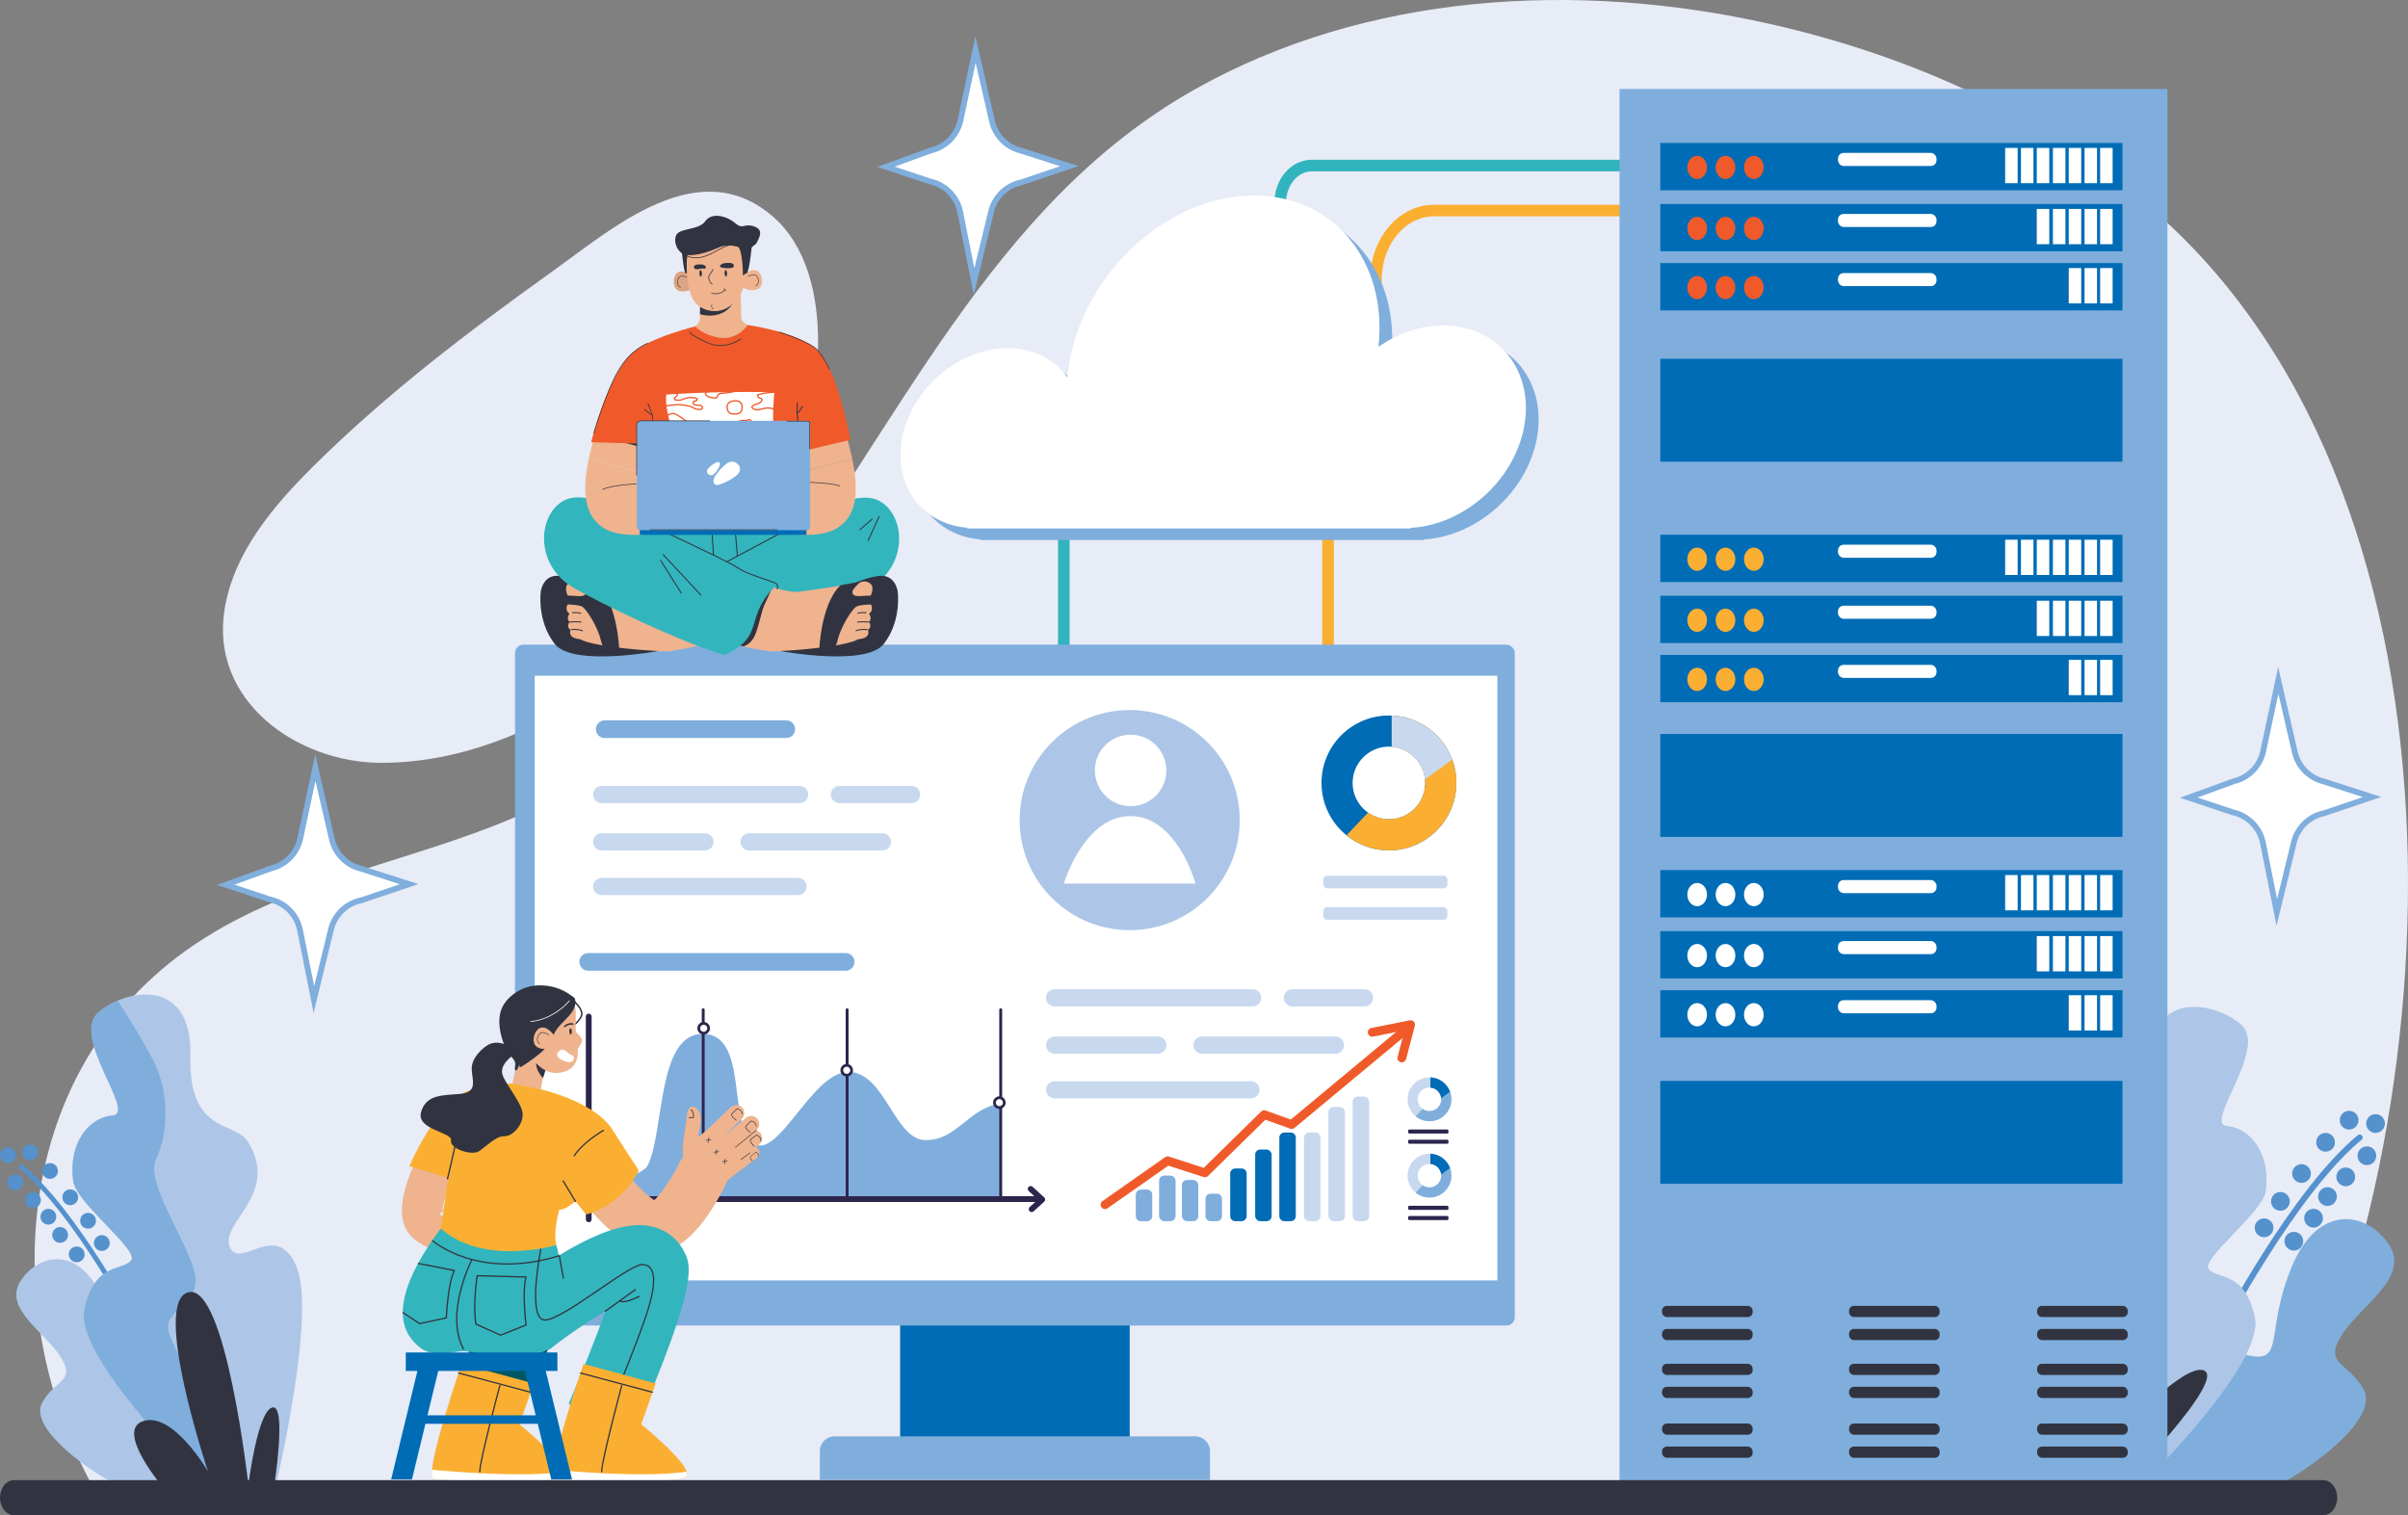 <?xml version="1.0" encoding="UTF-8"?><svg id="b" xmlns="http://www.w3.org/2000/svg" viewBox="0 0 2053.541 1292.258"><rect x="0" y="0" width="2053.541" height="1292.258" fill="#808080" stroke="none"/><defs><style>.d{stroke:#31b4bd;}.d,.e{stroke-width:9.894px;}.d,.e,.f,.g,.h,.i{fill:none;stroke-linejoin:round;}.j{fill:#33b5bd;}.k{fill:#c7d8ef;}.l{fill:#006cb5;}.m{fill:#efb38e;}.n{fill:#f05a2b;}.o{stroke:#80aedd;stroke-miterlimit:10;stroke-width:4.914px;}.o,.p{fill:#fff;}.e{stroke:#fbaf31;}.q{fill:#dca482;}.r{fill:#adc6e7;}.s{fill:#f05a2a;}.t{fill:#fbaf32;}.u{fill:#5491cd;}.v{fill:#7faedd;}.f{stroke-width:4.143px;}.f,.g{stroke:#5491cd;}.f,.g,.h,.i{stroke-linecap:round;}.g{stroke-width:5.083px;}.w{fill:#313440;}.x{fill:#ba3635;}.h{stroke-width:.567px;}.h,.i{stroke:#313440;}.i{stroke-width:.85px;}.y{fill:#005763;}.z{fill:#2c264d;}.aa{fill:#e7ecf7;}</style></defs><g id="c"><path class="aa" d="M659.338,184.878c55.919,48.586,43.045,165.454,9.877,226.45-64.377,118.387-202.812,239.974-344.992,239.246-70.98-.366-145.107-52.808-132.738-130.633,7.698-48.435,41.429-88.328,76.275-122.84,61.969-61.374,131.526-114.285,202.341-164.935,52.573-37.602,125.612-102.571,189.237-47.29Z"/><path class="aa" d="M157.714,811.319C7.605,919.384-2.763,1128.311,85.479,1279.202c94.406,3.537,1834.53,13.331,1841.939,0,169.118-304.259,193.914-846.35-86.525-1095.872-93.014-82.759-210.195-135.611-331.658-162.945-164.533-37.027-344.543-26.668-491.311,56.409-173.719,98.333-251.779,288.216-367.669,440.478-57.106,75.029-123.195,141.864-210.814,179.531-92.537,39.782-196.485,53.965-280.092,113.346-.547.389-1.092.779-1.636,1.17Z"/><path class="v" d="M1944.896,1265.739c33.793-18.82,84.038-57.723,70.579-81.166-13.46-23.442-34.48-20.835-18.249-46.254,16.231-25.419,58.472-48.944,40.023-76.888s-60.068-35.702-82.774,18.801c-22.706,54.504-6.208,81.714-35.256,76.053-29.048-5.661-54.414-15.192-74.304,37.743-19.89,52.935-14.457,68.109-14.457,68.109l114.438,3.602Z"/><path class="g" d="M1895.556,1132.373s61.466-116.785,116.785-162.27"/><circle class="u" cx="1930.796" cy="1047.141" r="7.991"/><circle class="u" cx="1944.728" cy="1024.603" r="7.991" transform="translate(-154.906 1675.23) rotate(-45)"/><circle class="u" cx="1962.758" cy="1000.836" r="7.991" transform="translate(-177.439 477.72) rotate(-13.282)"/><circle class="u" cx="1983.247" cy="974.201" r="7.991" transform="translate(-170.771 481.715) rotate(-13.282)"/><circle class="u" cx="2003.326" cy="955.352" r="7.991" transform="translate(-88.775 1696.381) rotate(-45)"/><circle class="u" cx="2025.863" cy="958.22" r="7.991" transform="translate(-165.959 491.079) rotate(-13.282)"/><circle class="u" cx="2018.487" cy="985.675" r="7.991" transform="translate(-172.464 490.118) rotate(-13.282)"/><circle class="u" cx="2000.457" cy="1003.705" r="7.991" transform="translate(-123.806 1708.515) rotate(-45)"/><circle class="u" cx="1984.886" cy="1020.506" r="7.991" transform="translate(-140.247 1702.426) rotate(-45)"/><circle class="u" cx="1973.003" cy="1038.945" r="7.991" transform="translate(-185.92 481.093) rotate(-13.282)"/><circle class="u" cx="1956.202" cy="1058.614" r="7.991" transform="translate(-190.89 477.765) rotate(-13.283)"/><path class="r" d="M1829.315,1263.07s102.005-100.305,93.504-139.406c-8.5-39.102-30.601-32.302-39.102-40.802-8.5-8.5,45.907-48.317,48.452-67.153,4.25-31.451-12.751-53.552-33.152-55.253s35.702-66.303,11.901-86.704c-23.801-20.401-79.054-29.751-77.354,36.552s-37.576,54.58-48.452,72.253c-27.201,44.202,23.801,68.003,15.301,88.404-8.5,20.401-38.871-23.534-55.987,16.284-17.116,39.818,16.885,182.625,16.885,182.625l68.003-6.8Z"/><path class="r" d="M1899.018,960.456c-20.401-1.7,35.702-66.303,11.9-86.704-4.463-3.826-10.033-7.263-16.126-9.886-7.976,12.126-20.585,31.997-29.776,49.838-14.45,28.051-12.751,62.903-2.55,83.304,10.2,20.401-31.451,76.504-33.152,100.305-1.7,23.801,25.501,26.351,22.951,43.352-2.264,15.095-55.419,106.517-67.319,126.843l44.368-4.437s102.005-100.304,93.505-139.407c-8.5-39.102-30.601-32.301-39.102-40.802-8.501-8.5,45.907-48.317,48.452-67.153,4.25-31.451-12.751-53.553-33.152-55.253Z"/><path class="w" d="M1805.732,1271.739s95.385-96.494,73.202-103.149c-22.183-6.655-105.367,89.839-105.367,89.839,0,0,79.857-122.004,52.129-128.658-27.728-6.655-82.075,138.64-82.075,138.64,0,0,16.637-103.888,5.546-106.846-11.091-2.958-24.401,109.433-24.401,109.433l80.966.739Z"/><path class="f" d="M116.521,1131.943s-51.787-98.395-98.395-136.718"/><circle class="u" cx="86.829" cy="1060.132" r="6.732"/><circle class="u" cx="75.091" cy="1041.144" r="6.732"/><circle class="u" cx="59.9" cy="1021.119" r="6.732"/><circle class="u" cx="42.638" cy="998.678" r="6.732"/><circle class="u" cx="25.721" cy="982.797" r="6.732"/><circle class="u" cx="6.732" cy="985.214" r="6.732"/><circle class="u" cx="12.947" cy="1008.345" r="6.732"/><path class="u" d="M21.405,1023.536c0-3.718,3.014-6.732,6.732-6.732s6.732,3.014,6.732,6.732-3.014,6.732-6.732,6.732-6.732-3.014-6.732-6.732Z"/><path class="u" d="M34.525,1037.691c0-3.718,3.014-6.732,6.732-6.732s6.732,3.014,6.732,6.732-3.014,6.732-6.732,6.732-6.732-3.014-6.732-6.732Z"/><circle class="u" cx="51.269" cy="1053.227" r="6.732"/><circle class="u" cx="65.424" cy="1069.799" r="6.732"/><path class="r" d="M95.569,1264.304c-28.471-15.857-70.805-48.634-59.465-68.385,11.34-19.751,29.051-17.554,15.375-38.97-13.675-21.416-49.264-41.237-33.721-64.781,15.543-23.543,50.61-30.08,69.74,15.841,19.13,45.921,5.231,68.847,29.704,64.077s45.846-12.8,62.603,31.8,12.18,57.384,12.18,57.384l-96.418,3.034Z"/><path class="r" d="M166.692,1258.144s-103.414-101.691-94.796-141.333c8.618-39.642,31.024-32.748,39.642-41.366,8.618-8.618-46.541-48.985-49.122-68.081-4.309-31.886,12.927-54.292,33.61-56.016,20.683-1.724-36.195-67.219-12.065-87.902,24.13-20.683,80.146-30.162,78.422,37.057-1.724,67.219,38.095,55.334,49.122,73.252,27.577,44.813-24.13,68.943-15.512,89.626,8.618,20.683,39.408-23.859,56.761,16.509,17.353,40.368-17.119,185.148-17.119,185.148l-68.943-6.894Z"/><path class="v" d="M96.026,951.349c20.683-1.723-36.195-67.219-12.065-87.902,4.525-3.879,10.172-7.363,16.348-10.022,8.086,12.294,20.87,32.439,30.188,50.526,14.65,28.439,12.927,63.772,2.585,84.455-10.341,20.683,31.886,77.561,33.61,101.69,1.723,24.13-25.854,26.715-23.268,43.951,2.296,15.303,56.185,107.988,68.249,128.595l-44.98-4.498s-103.414-101.69-94.797-141.333c8.618-39.642,31.024-32.747,39.642-41.366,8.618-8.618-46.541-48.984-49.122-68.081-4.308-31.886,12.927-54.292,33.61-56.016Z"/><path class="w" d="M140.335,1270.186s-43.426-50.639-17.894-58.299c25.532-7.66,54.916,42.979,54.916,42.979,0,0-48.533-145.109-16.617-152.769,31.915-7.66,51.086,164.258,51.086,164.258,0,0,7.639-62.554,20.405-65.959,12.766-3.404,1.298,68.937,1.298,68.937l-93.193.851Z"/><path class="e" d="M1400.402,179.568h-177.466c-27.355,0-49.531,26.364-49.531,58.887v71.317c0,13.158-8.972,23.824-20.039,23.824h0c-11.485,0-20.796,11.069-20.796,24.723v227.207"/><path class="d" d="M1397.377,141.203h-278.797c-14.826,0-26.845,14.289-26.845,31.916h0c0,23.585-16.082,42.704-35.919,42.704h-73.351c-14.195,25.025-23.357,119.375-75.242,121.323v257.171"/><rect class="v" x="1381.142" y="75.896" width="467.235" height="1189.324"/><rect class="l" x="1415.885" y="121.912" width="394.154" height="40.352"/><rect class="p" x="1791.007" y="126.159" width="10.646" height="30.087"/><rect class="p" x="1777.699" y="126.159" width="10.646" height="30.087"/><rect class="p" x="1764.215" y="126.159" width="10.646" height="30.087"/><rect class="p" x="1750.737" y="126.159" width="10.646" height="30.087"/><rect class="p" x="1736.966" y="126.159" width="10.646" height="30.087"/><rect class="p" x="1723.481" y="126.159" width="10.646" height="30.087"/><rect class="p" x="1710.003" y="126.159" width="10.646" height="30.087"/><rect class="p" x="1567.437" y="130.407" width="84.012" height="11.15" rx="4.79" ry="4.79"/><ellipse class="n" cx="1495.665" cy="142.796" rx="8.386" ry="9.911"/><ellipse class="n" cx="1471.499" cy="142.796" rx="8.386" ry="9.911"/><ellipse class="n" cx="1447.334" cy="142.796" rx="8.386" ry="9.911"/><rect class="l" x="1415.885" y="173.945" width="394.154" height="40.352"/><rect class="p" x="1791.007" y="178.192" width="10.646" height="30.087"/><rect class="p" x="1777.699" y="178.192" width="10.646" height="30.087"/><rect class="p" x="1764.215" y="178.192" width="10.646" height="30.087"/><rect class="p" x="1750.737" y="178.192" width="10.646" height="30.087"/><rect class="p" x="1736.966" y="178.192" width="10.646" height="30.087"/><rect class="p" x="1567.437" y="182.44" width="84.012" height="11.15" rx="4.79" ry="4.79"/><ellipse class="n" cx="1495.665" cy="194.829" rx="8.386" ry="9.911"/><ellipse class="n" cx="1471.499" cy="194.829" rx="8.386" ry="9.911"/><ellipse class="n" cx="1447.334" cy="194.829" rx="8.386" ry="9.911"/><rect class="l" x="1415.885" y="224.385" width="394.154" height="40.352"/><rect class="p" x="1791.007" y="228.632" width="10.646" height="30.087"/><rect class="p" x="1777.699" y="228.632" width="10.646" height="30.087"/><rect class="p" x="1764.215" y="228.632" width="10.646" height="30.087"/><rect class="p" x="1567.437" y="232.88" width="84.012" height="11.15" rx="4.79" ry="4.79"/><ellipse class="n" cx="1495.665" cy="245.269" rx="8.386" ry="9.911"/><ellipse class="n" cx="1471.499" cy="245.269" rx="8.386" ry="9.911"/><ellipse class="n" cx="1447.334" cy="245.269" rx="8.386" ry="9.911"/><rect class="l" x="1415.885" y="456.055" width="394.154" height="40.352"/><rect class="p" x="1791.007" y="460.303" width="10.646" height="30.087"/><rect class="p" x="1777.699" y="460.303" width="10.646" height="30.087"/><rect class="p" x="1764.215" y="460.303" width="10.646" height="30.087"/><rect class="p" x="1750.737" y="460.303" width="10.646" height="30.087"/><rect class="p" x="1736.966" y="460.303" width="10.646" height="30.087"/><rect class="p" x="1723.481" y="460.303" width="10.646" height="30.087"/><rect class="p" x="1710.003" y="460.303" width="10.646" height="30.087"/><rect class="p" x="1567.437" y="464.55" width="84.012" height="11.15" rx="4.79" ry="4.79"/><ellipse class="t" cx="1495.665" cy="476.939" rx="8.386" ry="9.911"/><ellipse class="t" cx="1471.499" cy="476.939" rx="8.386" ry="9.911"/><ellipse class="t" cx="1447.334" cy="476.939" rx="8.386" ry="9.911"/><rect class="l" x="1415.885" y="508.088" width="394.154" height="40.352"/><rect class="p" x="1791.007" y="512.336" width="10.646" height="30.087"/><rect class="p" x="1777.699" y="512.336" width="10.646" height="30.087"/><rect class="p" x="1764.215" y="512.336" width="10.646" height="30.087"/><rect class="p" x="1750.737" y="512.336" width="10.646" height="30.087"/><rect class="p" x="1736.966" y="512.336" width="10.646" height="30.087"/><rect class="p" x="1567.437" y="516.583" width="84.012" height="11.15" rx="4.79" ry="4.79"/><ellipse class="t" cx="1495.665" cy="528.972" rx="8.386" ry="9.911"/><ellipse class="t" cx="1471.499" cy="528.972" rx="8.386" ry="9.911"/><ellipse class="t" cx="1447.334" cy="528.972" rx="8.386" ry="9.911"/><rect class="l" x="1415.885" y="558.528" width="394.154" height="40.352"/><rect class="p" x="1791.007" y="562.776" width="10.646" height="30.087"/><rect class="p" x="1777.699" y="562.776" width="10.646" height="30.087"/><rect class="p" x="1764.215" y="562.776" width="10.646" height="30.087"/><rect class="p" x="1567.437" y="567.023" width="84.012" height="11.15" rx="4.79" ry="4.79"/><ellipse class="t" cx="1495.665" cy="579.412" rx="8.386" ry="9.911"/><ellipse class="t" cx="1471.499" cy="579.412" rx="8.386" ry="9.911"/><ellipse class="t" cx="1447.334" cy="579.412" rx="8.386" ry="9.911"/><rect class="l" x="1415.885" y="742.059" width="394.154" height="40.352"/><rect class="p" x="1791.007" y="746.307" width="10.646" height="30.087"/><rect class="p" x="1777.699" y="746.307" width="10.646" height="30.087"/><rect class="p" x="1764.215" y="746.307" width="10.646" height="30.087"/><rect class="p" x="1750.737" y="746.307" width="10.646" height="30.087"/><rect class="p" x="1736.966" y="746.307" width="10.646" height="30.087"/><rect class="p" x="1723.481" y="746.307" width="10.646" height="30.087"/><rect class="p" x="1710.003" y="746.307" width="10.646" height="30.087"/><rect class="p" x="1567.437" y="750.554" width="84.012" height="11.15" rx="4.79" ry="4.79"/><ellipse class="p" cx="1495.665" cy="762.943" rx="8.386" ry="9.911"/><ellipse class="p" cx="1471.499" cy="762.943" rx="8.386" ry="9.911"/><ellipse class="p" cx="1447.334" cy="762.943" rx="8.386" ry="9.911"/><rect class="l" x="1415.885" y="794.092" width="394.154" height="40.352"/><rect class="p" x="1791.007" y="798.34" width="10.646" height="30.087"/><rect class="p" x="1777.699" y="798.34" width="10.646" height="30.087"/><rect class="p" x="1764.215" y="798.34" width="10.646" height="30.087"/><rect class="p" x="1750.737" y="798.34" width="10.646" height="30.087"/><rect class="p" x="1736.966" y="798.34" width="10.646" height="30.087"/><rect class="p" x="1567.437" y="802.587" width="84.012" height="11.15" rx="4.79" ry="4.79"/><path class="p" d="M1504.051,814.976c0-5.474-3.755-9.911-8.386-9.911s-8.386,4.438-8.386,9.911,3.755,9.911,8.386,9.911,8.386-4.437,8.386-9.911Z"/><path class="p" d="M1479.886,814.976c0-5.474-3.755-9.911-8.386-9.911s-8.386,4.438-8.386,9.911,3.755,9.911,8.386,9.911,8.386-4.437,8.386-9.911Z"/><path class="p" d="M1455.72,814.976c0-5.474-3.755-9.911-8.386-9.911s-8.386,4.438-8.386,9.911,3.755,9.911,8.386,9.911,8.386-4.437,8.386-9.911Z"/><rect class="l" x="1415.885" y="844.532" width="394.154" height="40.352"/><rect class="p" x="1791.007" y="848.78" width="10.646" height="30.087"/><rect class="p" x="1777.699" y="848.78" width="10.646" height="30.087"/><rect class="p" x="1764.215" y="848.78" width="10.646" height="30.087"/><rect class="p" x="1567.437" y="853.028" width="84.012" height="11.15" rx="4.79" ry="4.79"/><path class="p" d="M1504.051,865.416c0-5.474-3.755-9.911-8.386-9.911s-8.386,4.438-8.386,9.911,3.755,9.911,8.386,9.911,8.386-4.437,8.386-9.911Z"/><path class="p" d="M1479.886,865.416c0-5.474-3.755-9.911-8.386-9.911s-8.386,4.438-8.386,9.911,3.755,9.911,8.386,9.911,8.386-4.437,8.386-9.911Z"/><path class="p" d="M1455.72,865.416c0-5.474-3.755-9.911-8.386-9.911s-8.386,4.438-8.386,9.911,3.755,9.911,8.386,9.911,8.386-4.437,8.386-9.911Z"/><rect class="l" x="1415.885" y="305.974" width="394.154" height="87.783"/><rect class="l" x="1415.885" y="625.959" width="394.154" height="87.783"/><rect class="l" x="1415.885" y="921.874" width="394.154" height="87.783"/><rect class="w" x="1737.259" y="1113.723" width="77.273" height="9.557" rx="4.106" ry="4.106"/><rect class="w" x="1737.259" y="1133.368" width="77.273" height="9.557" rx="4.106" ry="4.106"/><rect class="w" x="1737.259" y="1163.101" width="77.273" height="9.557" rx="4.106" ry="4.106"/><rect class="w" x="1737.259" y="1182.746" width="77.273" height="9.557" rx="4.106" ry="4.106"/><rect class="w" x="1737.259" y="1214.073" width="77.273" height="9.557" rx="4.106" ry="4.106"/><rect class="w" x="1737.259" y="1233.718" width="77.273" height="9.557" rx="4.106" ry="4.106"/><rect class="w" x="1576.872" y="1113.723" width="77.273" height="9.557" rx="4.106" ry="4.106"/><rect class="w" x="1576.872" y="1133.368" width="77.273" height="9.557" rx="4.106" ry="4.106"/><rect class="w" x="1576.872" y="1163.101" width="77.273" height="9.557" rx="4.106" ry="4.106"/><rect class="w" x="1576.872" y="1182.746" width="77.273" height="9.557" rx="4.106" ry="4.106"/><rect class="w" x="1576.872" y="1214.073" width="77.273" height="9.557" rx="4.106" ry="4.106"/><rect class="w" x="1576.872" y="1233.718" width="77.273" height="9.557" rx="4.106" ry="4.106"/><rect class="w" x="1417.383" y="1113.723" width="77.273" height="9.557" rx="4.106" ry="4.106"/><rect class="w" x="1417.383" y="1133.368" width="77.273" height="9.557" rx="4.106" ry="4.106"/><rect class="w" x="1417.383" y="1163.101" width="77.273" height="9.557" rx="4.106" ry="4.106"/><rect class="w" x="1417.383" y="1182.746" width="77.273" height="9.557" rx="4.106" ry="4.106"/><rect class="w" x="1417.383" y="1214.073" width="77.273" height="9.557" rx="4.106" ry="4.106"/><rect class="w" x="1417.383" y="1233.718" width="77.273" height="9.557" rx="4.106" ry="4.106"/><rect class="l" x="767.622" y="1116.265" width="195.773" height="129.236"/><rect class="v" x="439.211" y="549.819" width="852.593" height="580.645" rx="7.042" ry="7.042"/><path class="v" d="M711.703,1225.027h307.609c6.92,0,12.538,5.618,12.538,12.538v24.569h-332.686v-24.569c0-6.92,5.618-12.538,12.538-12.538Z"/><polygon class="p" points="456.018 576.317 456.018 605.885 456.018 661.405 456.018 1092.013 1276.928 1092.013 1276.928 661.405 1276.928 605.885 1276.928 576.317 456.018 576.317"/><path class="k" d="M681.933,684.986h-168.818c-4.057,0-7.34-3.283-7.34-7.34s3.283-7.34,7.34-7.34h168.818c4.057,0,7.34,3.283,7.34,7.34s-3.283,7.34-7.34,7.34Z"/><path class="k" d="M777.352,684.986h-61.472c-4.057,0-7.34-3.283-7.34-7.34s3.283-7.34,7.34-7.34h61.472c4.057,0,7.34,3.283,7.34,7.34s-3.283,7.34-7.34,7.34Z"/><path class="k" d="M601.194,725.356h-88.079c-4.057,0-7.34-3.283-7.34-7.34s3.283-7.34,7.34-7.34h88.079c4.057,0,7.34,3.283,7.34,7.34s-3.283,7.34-7.34,7.34Z"/><path class="k" d="M752.58,725.356h-113.769c-4.057,0-7.34-3.283-7.34-7.34s3.283-7.34,7.34-7.34h113.769c4.057,0,7.34,3.283,7.34,7.34s-3.283,7.34-7.34,7.34Z"/><path class="k" d="M680.557,763.432h-167.442c-4.057,0-7.34-3.283-7.34-7.34s3.283-7.34,7.34-7.34h167.442c4.057,0,7.34,3.283,7.34,7.34s-3.283,7.34-7.34,7.34Z"/><path class="k" d="M1068.198,858.335h-168.818c-4.057,0-7.34-3.283-7.34-7.34s3.283-7.34,7.34-7.34h168.818c4.057,0,7.34,3.283,7.34,7.34s-3.283,7.34-7.34,7.34Z"/><path class="k" d="M1163.617,858.335h-61.472c-4.057,0-7.34-3.283-7.34-7.34s3.283-7.34,7.34-7.34h61.472c4.057,0,7.34,3.283,7.34,7.34s-3.283,7.34-7.34,7.34Z"/><path class="k" d="M987.459,898.704h-88.079c-4.057,0-7.34-3.283-7.34-7.34s3.283-7.34,7.34-7.34h88.079c4.057,0,7.34,3.283,7.34,7.34s-3.283,7.34-7.34,7.34Z"/><path class="k" d="M1138.845,898.704h-113.769c-4.057,0-7.34-3.283-7.34-7.34s3.283-7.34,7.34-7.34h113.769c4.057,0,7.34,3.283,7.34,7.34s-3.283,7.34-7.34,7.34Z"/><path class="k" d="M1066.822,936.78h-167.442c-4.057,0-7.34-3.283-7.34-7.34s3.283-7.34,7.34-7.34h167.442c4.057,0,7.34,3.283,7.34,7.34s-3.283,7.34-7.34,7.34Z"/><path class="v" d="M500.781,1021.61s-3.443-27.301,5.036-22.101c20.982,12.869,44.051-.538,46.439-5.315,14.513-29.026,7.833-112.462,46.999-112.462s21.261,76.094,42.523,92.879c21.261,16.785,50.356-60.427,81.689-60.427s39.166,58.189,66.022,58.189,35.809-26.857,63.784-31.333v80.775l-352.492-.205Z"/><path class="z" d="M876.47,1013.992c0-.599.212-1.197.647-1.67.922-1.004,2.486-1.072,3.494-.154l9.885,9.055c.512.473.801,1.129.801,1.825h0c0,.695-.294,1.361-.806,1.824l-9.06,8.244c-1.014.917-2.572.849-3.494-.164-.907-1.014-.84-2.577.164-3.485l7.061-6.429-7.891-7.221c-.531-.492-.801-1.158-.801-1.824Z"/><path class="z" d="M599.693,1021.815c-.684,0-1.234-.55-1.234-1.234v-159.396c0-.684.55-1.234,1.234-1.234s1.234.55,1.234,1.234v159.396c0,.684-.55,1.234-1.234,1.234Z"/><path class="z" d="M722.422,1021.815c-.684,0-1.234-.55-1.234-1.234v-159.396c0-.684.55-1.234,1.234-1.234s1.234.55,1.234,1.234v159.396c0,.684-.55,1.234-1.234,1.234Z"/><path class="z" d="M853.4,1021.815c-.684,0-1.234-.55-1.234-1.234v-159.396c0-.684.55-1.234,1.234-1.234s1.234.55,1.234,1.234v159.396c0,.684-.55,1.234-1.234,1.234Z"/><path class="z" d="M502.077,1042.406c-1.369,0-2.468-1.106-2.468-2.469v-172.985c0-1.363,1.1-2.469,2.468-2.469s2.468,1.106,2.468,2.469v172.985c0,1.363-1.1,2.469-2.468,2.469Z"/><path class="z" d="M885.111,1025.108h-400.338c-1.369,0-2.468-1.106-2.468-2.469s1.1-2.468,2.468-2.468h400.338c1.369,0,2.468,1.106,2.468,2.468s-1.1,2.469-2.468,2.469Z"/><path class="p" d="M604.291,876.976c0-2.318-1.879-4.196-4.196-4.196s-4.196,1.879-4.196,4.196,1.879,4.196,4.196,4.196,4.196-1.879,4.196-4.196Z"/><path class="z" d="M600.093,882.342c-2.961,0-5.366-2.405-5.366-5.366s2.405-5.366,5.366-5.366,5.366,2.405,5.366,5.366-2.405,5.366-5.366,5.366ZM600.093,873.942c-1.676,0-3.034,1.357-3.034,3.034s1.357,3.034,3.034,3.034,3.034-1.357,3.034-3.034-1.357-3.034-3.034-3.034Z"/><path class="p" d="M726.264,912.785c0-2.317-1.879-4.196-4.196-4.196s-4.196,1.879-4.196,4.196,1.879,4.196,4.196,4.196,4.196-1.879,4.196-4.196Z"/><path class="z" d="M722.065,918.143c-2.952,0-5.357-2.405-5.357-5.357s2.405-5.366,5.357-5.366,5.366,2.405,5.366,5.366-2.405,5.357-5.366,5.357ZM722.065,909.753c-1.667,0-3.024,1.357-3.024,3.034,0,1.667,1.357,3.024,3.024,3.024,1.676,0,3.034-1.357,3.034-3.024,0-1.676-1.357-3.034-3.034-3.034Z"/><circle class="p" cx="852.247" cy="940.387" r="4.196"/><path class="z" d="M852.246,945.746c-2.952,0-5.357-2.405-5.357-5.357s2.405-5.366,5.357-5.366,5.366,2.405,5.366,5.366-2.405,5.357-5.366,5.357ZM852.246,937.356c-1.667,0-3.024,1.357-3.024,3.034,0,1.667,1.357,3.024,3.024,3.024,1.676,0,3.034-1.357,3.034-3.024,0-1.676-1.357-3.034-3.034-3.034Z"/><path class="l" d="M1184.486,725.247c-31.715,0-57.517-25.798-57.517-57.517s25.802-57.51,57.517-57.51,57.52,25.798,57.52,57.51-25.805,57.517-57.52,57.517ZM1184.486,636.761c-17.078,0-30.969,13.894-30.969,30.969s13.89,30.976,30.969,30.976,30.972-13.894,30.972-30.976-13.894-30.969-30.972-30.969Z"/><path class="t" d="M1184.486,725.247c31.715,0,57.52-25.798,57.52-57.517,0-30.904-24.526-56.121-55.128-57.388v26.661c15.945,1.246,28.58,14.472,28.58,30.727,0,17.082-13.894,30.976-30.972,30.976-6.636,0-12.755-2.14-17.8-5.706l-18.338,19.417c9.885,8.009,22.454,12.83,36.138,12.83Z"/><path class="k" d="M1186.879,610.342v26.661c14.933,1.167,26.821,12.883,28.288,27.713l23.243-16.814c-7.847-21.216-27.84-36.579-51.531-37.56Z"/><rect class="k" x="1128.511" y="746.9" width="105.808" height="10.734" rx="3.301" ry="3.301"/><rect class="k" x="1128.511" y="773.735" width="105.808" height="10.734" rx="3.301" ry="3.301"/><path class="v" d="M670.525,629.433h-154.837c-4.166,0-7.537-3.371-7.537-7.537s3.371-7.537,7.537-7.537h154.837c4.166,0,7.537,3.371,7.537,7.537s-3.371,7.537-7.537,7.537Z"/><path class="v" d="M721.192,827.895h-219.578c-4.166,0-7.537-3.371-7.537-7.537s3.371-7.537,7.537-7.537h219.578c4.166,0,7.537,3.371,7.537,7.537s-3.371,7.537-7.537,7.537Z"/><circle class="r" cx="963.394" cy="699.438" r="93.866" transform="translate(-212.406 886.083) rotate(-45)"/><path class="p" d="M1019.566,753.549h-112.343s17.125-57.542,56.857-57.542,55.487,57.542,55.487,57.542Z"/><circle class="p" cx="964.193" cy="657.075" r="30.483"/><path class="s" d="M942.364,1031.184c-1.18,0-2.341-.556-3.07-1.595-1.188-1.692-.779-4.029.914-5.216l53.374-37.455c.963-.677,2.186-.858,3.304-.499l29.681,9.603,48.944-48.041c1.028-1.008,2.54-1.333,3.894-.85l21.392,7.701,98.545-81.968c1.589-1.32,3.949-1.108,5.276.485,1.322,1.591,1.105,3.952-.485,5.276l-100.193,83.338c-1.022.847-2.418,1.09-3.665.644l-21.195-7.63-48.886,47.98c-.995.977-2.456,1.315-3.777.891l-30.061-9.726-51.846,36.382c-.655.461-1.405.68-2.148.68Z"/><path class="s" d="M1195.498,906.024c-.316,0-.637-.042-.957-.126-2.001-.527-3.195-2.577-2.667-4.576l5.96-22.599-26.886,5.377c-2.039.406-4.003-.911-4.408-2.937-.406-2.028.909-4.002,2.937-4.407l32.773-6.555c1.276-.256,2.577.165,3.462,1.105.887.942,1.225,2.273.894,3.522l-7.491,28.404c-.443,1.681-1.959,2.791-3.619,2.793Z"/><path class="k" d="M1157.834,935.205h5.407c2.384,0,4.32,1.936,4.32,4.32v97.64c0,2.384-1.936,4.319-4.319,4.319h-5.407c-2.384,0-4.319-1.936-4.319-4.319v-97.64c0-2.384,1.936-4.32,4.32-4.32Z"/><rect class="k" x="1132.914" y="944.101" width="14.046" height="97.383" rx="4.319" ry="4.319"/><path class="k" d="M1116.399,965.872h5.407c2.384,0,4.319,1.936,4.319,4.319v66.974c0,2.384-1.936,4.319-4.319,4.319h-5.407c-2.384,0-4.32-1.936-4.32-4.32v-66.973c0-2.384,1.936-4.32,4.32-4.32Z"/><path class="l" d="M1095.33,965.872h5.407c2.384,0,4.32,1.936,4.32,4.32v66.974c0,2.384-1.936,4.319-4.319,4.319h-5.407c-2.384,0-4.319-1.936-4.319-4.319v-66.974c0-2.384,1.936-4.319,4.319-4.319Z"/><rect class="l" x="1070.411" y="980.386" width="14.046" height="61.099" rx="4.319" ry="4.319"/><path class="l" d="M1053.428,996.538h5.407c2.384,0,4.319,1.936,4.319,4.319v36.307c0,2.384-1.936,4.319-4.319,4.319h-5.407c-2.384,0-4.32-1.936-4.32-4.32v-36.307c0-2.384,1.936-4.319,4.319-4.319Z"/><path class="v" d="M1032.359,1018.075h5.407c2.384,0,4.319,1.936,4.319,4.319v14.771c0,2.384-1.936,4.319-4.319,4.319h-5.407c-2.384,0-4.319-1.936-4.319-4.319v-14.77c0-2.384,1.936-4.32,4.32-4.32Z"/><rect class="v" x="1007.907" y="1006.37" width="14.046" height="35.114" rx="4.319" ry="4.319"/><rect class="v" x="988.477" y="1002.625" width="14.046" height="38.86" rx="4.319" ry="4.319"/><path class="v" d="M972.899,1014.563h5.407c2.384,0,4.319,1.936,4.319,4.319v18.282c0,2.384-1.936,4.319-4.319,4.319h-5.407c-2.384,0-4.32-1.936-4.32-4.32v-18.282c0-2.384,1.936-4.319,4.319-4.319Z"/><path class="k" d="M1219.057,956.24c-10.306,0-18.69-8.383-18.69-18.69s8.384-18.687,18.69-18.687,18.691,8.383,18.691,18.687-8.385,18.69-18.691,18.69ZM1219.057,927.487c-5.55,0-10.063,4.515-10.063,10.063s4.514,10.066,10.063,10.066,10.064-4.515,10.064-10.066-4.515-10.063-10.064-10.063Z"/><path class="v" d="M1219.057,956.24c10.306,0,18.691-8.383,18.691-18.69,0-10.042-7.97-18.236-17.913-18.648v8.663c5.181.405,9.287,4.702,9.287,9.985,0,5.551-4.515,10.066-10.064,10.066-2.156,0-4.145-.695-5.784-1.854l-5.959,6.309c3.212,2.603,7.296,4.169,11.743,4.169Z"/><path class="l" d="M1219.834,918.903v8.663c4.852.379,8.715,4.186,9.192,9.005l7.553-5.464c-2.55-6.894-9.047-11.886-16.745-12.205Z"/><rect class="z" x="1200.868" y="963.276" width="34.382" height="3.488" rx="1.073" ry="1.073"/><rect class="z" x="1200.868" y="971.996" width="34.382" height="3.488" rx="1.073" ry="1.073"/><path class="k" d="M1219.057,1021.331c-10.306,0-18.69-8.383-18.69-18.69s8.384-18.688,18.69-18.688,18.691,8.383,18.691,18.688-8.385,18.69-18.691,18.69ZM1219.057,992.578c-5.55,0-10.063,4.515-10.063,10.063s4.514,10.066,10.063,10.066,10.064-4.515,10.064-10.066-4.515-10.063-10.064-10.063Z"/><path class="v" d="M1219.057,1021.331c10.306,0,18.691-8.383,18.691-18.69,0-10.042-7.97-18.236-17.913-18.648v8.664c5.181.405,9.287,4.702,9.287,9.985,0,5.551-4.515,10.066-10.064,10.066-2.156,0-4.145-.695-5.784-1.854l-5.959,6.309c3.212,2.603,7.296,4.169,11.743,4.169Z"/><path class="l" d="M1219.834,983.993v8.664c4.852.379,8.715,4.186,9.192,9.005l7.553-5.464c-2.55-6.894-9.047-11.886-16.745-12.205Z"/><rect class="z" x="1200.868" y="1028.367" width="34.382" height="3.488" rx="1.073" ry="1.073"/><rect class="z" x="1200.868" y="1037.087" width="34.382" height="3.488" rx="1.073" ry="1.073"/><path class="j" d="M674.311,429.479l.466,1.561,9.337,31.26s-43.051,43.477-44.33,43.477-78.003-8.099-78.003-8.099l-27.28-36.231,14.919-36.231,103.578-13.64,21.312,17.902Z"/><polygon class="w" points="629.735 480.074 608.41 479.48 608.386 479.092 605.261 430.216 606.11 430.163 609.212 478.65 628.806 479.195 624.869 431.93 625.718 431.86 629.735 480.074"/><path class="w" d="M555.335,455.553l-.468-.713c.166-.11.43-.188,1.062-.368,3.099-.881,12.533-3.56,16.387-15.605l.812.26c-3.994,12.479-13.758,15.253-16.968,16.166-.363.103-.739.21-.826.26Z"/><path class="w" d="M679,447.949c-.013,0-.027,0-.04-.002-17.856-1.7-26.893-11.121-26.983-11.216-.16-.172-.151-.441.02-.601.17-.163.441-.155.601.018.088.092,8.926,9.281,26.442,10.949.235.023.406.231.385.465-.022.221-.206.386-.425.386Z"/><path class="j" d="M749.615,427.063c-22.733-11.935-71.609,21.028-71.609,21.028-24.745,13.458-65.052,34.861-85.505,44.984,7.388,17.937,10.045,37.08,17.124,55.277,38.611-11.476,108.279-33.149,132.035-46.838,33.531-19.323,30.69-62.516,7.957-74.451Z"/><path class="m" d="M650.483,498.389c6.252,1.705,22.733,7.388,31.258,6.252,8.525-1.137,47.171-6.252,60.243-10.798,13.072-4.547,10.798,5.115,10.798,5.115,10.798,26.711-13.071,55.128-18.186,55.696s-78.329.852-78.329.852c0,0-19.264-2.714-35.154-7.437,15.15-16.156,15.325-34.385,20.236-52.948,6.323,3.13,7.658,2.865,9.135,3.268Z"/><path class="w" d="M665.36,555.222c19.039-.853,59.959-4.547,67.631-10.798,7.672-6.252,11.082-34.668,7.957-41.204-3.126-6.536-10.798-6.394-10.798-6.394,0,0,7.672-3.836,18.471-5.541,14.919-2.356,16.908,13,16.908,13,0,0,3.623,24.864-11.722,44.756-15.345,19.892-88.446,6.181-88.446,6.181Z"/><path class="m" d="M732.849,497.11c3.836-2.558,8.951-.71,10.514,1.989,1.563,2.7-.036,9.058-1.598,9.342l.462,6.287s3.907,5.186-1.208,8.738c0,0,3.232,3.623.107,7.033,0,0,3.09,4.369-1.03,6.678,0,0,3.552,6.962-8.099,7.957l.853-48.024Z"/><path class="w" d="M733.631,495.973c-1.101,2.06-7.299,6.39-6.678,9.591.923,4.76,9.733,2.06,15.7,2.486,5.967.426,2.7,7.388,2.7,7.388,0,0-10.585,0-14.634,1.705-4.049,1.705-13.995,18.258-16.339,28.701-2.344,10.443-8.099,9.164-8.099,9.164l-7.672.213s1.066-39.641,18.115-56.051l16.908-3.197Z"/><path class="w" d="M730.008,538.385c-.166,0-.325-.098-.393-.261-.091-.216.01-.466.228-.558,4.108-1.73,9.444-1.052,9.667-1.024.235.032.398.245.368.478-.03.233-.26.393-.478.368-.057-.008-5.336-.674-9.228.964-.053.023-.11.033-.165.033Z"/><path class="w" d="M731.5,523.466c-.181,0-.351-.117-.408-.3-.068-.225.057-.465.281-.534,3.032-.937,7.035-.533,7.205-.515.233.025.403.235.38.47-.025.235-.245.401-.469.38-.038-.008-3.999-.406-6.862.481-.042.012-.085.018-.127.018Z"/><path class="w" d="M731.287,530.997c-.196,0-.371-.135-.416-.333-.052-.23.093-.458.323-.51,2.016-.445,7.181-.286,9.963-.08.235.017.411.221.393.456-.017.233-.205.413-.456.393-2.937-.215-7.894-.341-9.714.063-.032.007-.063.01-.093.01Z"/><path class="m" d="M576.262,498.389c-6.251,1.705-22.733,7.388-31.258,6.252-8.525-1.137-47.171-6.252-60.243-10.798-13.072-4.547-10.798,5.115-10.798,5.115-10.798,26.711,13.072,55.128,18.186,55.696,5.115.568,78.329.852,78.329.852,0,0,19.264-2.714,35.155-7.437-15.15-16.156-15.325-34.385-20.236-52.948-6.323,3.13-7.658,2.865-9.135,3.268Z"/><path class="w" d="M561.385,555.222c-19.039-.853-59.959-4.547-67.631-10.798-7.672-6.252-11.082-34.668-7.957-41.204,3.126-6.536,10.798-6.394,10.798-6.394,0,0-7.672-3.836-18.471-5.541-14.919-2.356-16.908,13-16.908,13,0,0-3.623,24.864,11.722,44.756,15.345,19.892,88.446,6.181,88.446,6.181Z"/><path class="m" d="M493.896,497.11c-3.836-2.558-8.951-.71-10.514,1.989-1.563,2.7.035,9.058,1.598,9.342l-.462,6.287s-3.907,5.186,1.208,8.738c0,0-3.232,3.623-.107,7.033,0,0-3.09,4.369,1.03,6.678,0,0-3.552,6.962,8.099,7.957l-.852-48.024Z"/><path class="w" d="M493.114,495.973c1.101,2.06,7.299,6.39,6.678,9.591-.923,4.76-9.733,2.06-15.7,2.486-5.967.426-2.7,7.388-2.7,7.388,0,0,10.585,0,14.634,1.705,4.049,1.705,13.995,18.258,16.339,28.701,2.344,10.443,8.099,9.164,8.099,9.164l7.672.213s-1.066-39.641-18.115-56.051l-16.908-3.197Z"/><path class="w" d="M496.737,538.385c.166,0,.325-.098.393-.261.091-.216-.01-.466-.228-.558-4.108-1.73-9.444-1.052-9.667-1.024-.235.032-.398.245-.368.478.03.233.26.393.478.368.057-.008,5.336-.674,9.228.964.053.023.11.033.165.033Z"/><path class="w" d="M495.245,523.466c.181,0,.351-.117.408-.3.068-.225-.057-.465-.281-.534-3.032-.937-7.035-.533-7.205-.515-.233.025-.403.235-.38.47.025.235.245.401.469.38.038-.008,3.999-.406,6.862.481.042.012.085.018.127.018Z"/><path class="w" d="M495.458,530.997c.196,0,.371-.135.416-.333.052-.23-.093-.458-.323-.51-2.016-.445-7.181-.286-9.963-.08-.235.017-.411.221-.393.456.017.233.205.413.456.393,2.937-.215,7.894-.341,9.714.063.032.007.063.01.093.01Z"/><path class="w" d="M740.38,461.306c-.06,0-.12-.012-.178-.038-.213-.098-.308-.351-.21-.566l9.377-20.46c.098-.215.35-.31.566-.21.213.098.308.351.21.566l-9.377,20.46c-.072.157-.226.248-.388.248Z"/><path class="w" d="M733.275,452.211c-.12,0-.238-.05-.323-.148-.153-.177-.133-.446.045-.601l10.515-9.093c.178-.15.448-.133.601.045.153.176.133.446-.045.601l-10.515,9.093c-.08.068-.18.103-.278.103Z"/><path class="w" d="M619.893,479.491c-.151,0-.3-.082-.376-.226-.11-.207-.032-.465.176-.576l59.674-31.825c.205-.107.465-.033.576.177.11.206.032.465-.176.576l-59.674,31.825c-.063.033-.131.05-.2.05Z"/><path class="w" d="M625.613,549.68l8.418,1.492s6.394-1.385,9.804-9.377,5.328-19.501,7.779-25.255,7.033-15.132,7.033-15.132l-22.058,12.468-10.976,35.805Z"/><path class="j" d="M481.121,426.779c22.733-11.935,71.609,21.028,71.609,21.028,24.745,13.458,90.045,40.173,110.498,50.297-30.263,27.706-8.951,44.33-45.608,60.527-38.611-11.476-104.788-43.712-128.543-57.401-33.531-19.323-30.69-62.516-7.957-74.451Z"/><path class="w" d="M662.803,502.508c-.075,0-.151-.02-.22-.062-.201-.12-.266-.383-.146-.584.028-.048.718-1.282-.166-3.302-.355-.811-5.568-2.589-10.61-4.307-7.816-2.662-17.543-5.977-22.916-9.724-5.538-3.859-31.417-16.077-54.25-26.857-15.585-7.359-29.043-13.713-33.099-16.031-.205-.117-.275-.376-.158-.581.117-.206.375-.278.581-.158,4.026,2.301,17.471,8.648,33.041,15.999,22.862,10.794,48.775,23.027,54.371,26.928,5.276,3.678,14.94,6.971,22.704,9.617,6.973,2.376,10.633,3.668,11.117,4.77,1.069,2.448.155,4.018.115,4.084-.08.133-.22.206-.365.206Z"/><path class="w" d="M597.729,507.908c-.113,0-.228-.045-.311-.135l-32.11-34.384c-.161-.173-.151-.443.02-.603.173-.16.443-.153.603.02l32.11,34.384c.161.173.151.443-.02.603-.083.077-.186.115-.291.115Z"/><path class="w" d="M580.964,506.203c-.142,0-.28-.07-.36-.198l-17.618-27.848c-.126-.2-.067-.463.131-.588.203-.125.463-.067.588.132l17.618,27.848c.127.2.067.463-.131.588-.072.045-.15.067-.228.067Z"/><path class="m" d="M502.558,389.312c4.766-21.915,13.394-45.618,18.112-57.795l40.617,15.739c-9.478,24.458-14.668,43.107-17.049,55.519-14.167-4.428-28.055-8.181-42.146-11.268.153-.737.308-1.47.466-2.195Z"/><path class="m" d="M726.359,389.312c-4.766-21.915-13.394-45.618-18.112-57.795l-40.617,15.739c9.478,24.458,14.668,43.107,17.049,55.519,14.167-4.428,28.055-8.181,42.146-11.268-.153-.737-.308-1.47-.466-2.195Z"/><path class="w" d="M529.669,376.785s27.098,7.407,29.807,7.407-1.806-10.839-1.806-10.839l-13.007-.181-14.994,3.613Z"/><path class="s" d="M630.291,276.072s50.221,5.871,67.202,22.852c16.981,16.981,27.782,76.14,27.782,76.14l-42.099,10.047.558,36.285-126.426-.352.361-42.272-53.512-1.634s13.898-56.835,34.744-75.815c15.125-13.77,56.073-23.445,56.073-23.445l35.317-1.807Z"/><path class="m" d="M632.078,270.3l-.463-25.075-18.619,14.588-15.956,2.671-.227,9.505c-.064,2.693-1.796,5.062-4.343,5.94l-.115.04s7.045,8.129,21.859,10.117c14.813,1.987,23.665-11.02,23.665-11.02l-2.239-1.12c-2.145-1.073-3.518-3.248-3.562-5.646Z"/><path class="q" d="M591.026,236.559s-6.528-6.665-12.011-4.695-6.22,13.797-.324,16.096,12.971-2.318,12.971-2.318l-.636-9.083Z"/><path class="w" d="M580.392,245.335c.089-.004.172-.058.21-.145.053-.122-.003-.264-.125-.317-.143-.062-3.489-1.573-2.465-5.548.429-1.665,1.064-2.681,1.997-3.195,1.183-.651,2.929-.527,5.84.412.126.04.262-.028.303-.155.041-.127-.028-.262-.155-.303-3.091-.998-4.893-1.107-6.22-.376-1.058.583-1.767,1.694-2.232,3.497-1.128,4.38,2.702,6.093,2.74,6.11.035.015.071.021.106.02Z"/><path class="w" d="M596.909,267.899l.129-8.718,15.957.632,6.219-4.873,8.548-1.901c-6.865,19.51-26.375,16.62-30.853,14.86Z"/><path class="m" d="M585.604,211.41c-1.396,4.568-1.059,11.238-.008,20.584,1.459,12.976,2.217,30.073,20.367,33.089,8.168,1.357,14.594-1.995,19.192-6.092,5.2-4.634,8.49-11.039,9.826-17.875l3.806-19.485c2.777-13.805-6.444-24.323-20.336-26.622-.32-.053-.645-.101-.974-.144-27.181-3.561-31.872,16.545-31.872,16.545Z"/><path class="m" d="M633.132,236.283s5.881-7.242,11.524-5.789c5.642,1.453,7.473,13.16,1.815,15.996-5.657,2.836-13.13-1.105-13.13-1.105l-.209-9.103Z"/><path class="w" d="M607.407,242.68c.104-.005.203-.06.261-.155.092-.152.042-.349-.11-.441-1.324-.797-2.723-2.849-2.833-5.229-.062-1.33.547-2.169,1.468-3.44.628-.867,1.41-1.945,2.189-3.486.08-.158.017-.352-.142-.432-.158-.079-.351-.017-.432.142-.756,1.495-1.521,2.551-2.136,3.399-.965,1.331-1.661,2.292-1.589,3.847.127,2.727,1.719,4.892,3.144,5.75.057.034.119.048.18.046Z"/><path class="w" d="M644.535,244.034c.035-.002.071-.011.104-.029.037-.02,3.691-2.081,2.162-6.338-.629-1.752-1.438-2.793-2.546-3.275-1.39-.604-3.174-.328-6.158.951-.122.052-.179.194-.126.316.053.123.195.178.317.126,2.811-1.205,4.538-1.49,5.776-.952.977.425,1.703,1.377,2.285,2.996,1.388,3.863-1.803,5.677-1.94,5.753-.116.064-.159.211-.095.327.046.083.133.129.222.125Z"/><path class="w" d="M614.027,227.242c.153.522.754.748,1.282.881,2.695.676,5.521.822,8.272.428.487-.07.987-.162,1.4-.431.71-.462,1.021-1.452.703-2.238-.26-.643-.871-1.093-1.525-1.322-.655-.229-1.359-.265-2.052-.295-2.582-.111-5.411-.073-7.406,1.569-.426.351-.828.878-.673,1.407Z"/><path class="w" d="M593.781,229.606c1.607.116,3.709-.631,4.879-.602,1.033.026,3.125.553,3.301-.98-.108-1.012-.968-1.782-1.881-2.11-.729-.261-1.515-.309-2.288-.349-1.75-.091-4.521-.302-5.741,1.278-.296.384-.441.907-.288,1.368.321.969,1.086,1.327,2.018,1.394Z"/><path class="w" d="M644.908,207.789c2.452-4.744,6.967-11.891-1.996-14.767-8.963-2.875-8.915,3.22-16.075-2.819-7.16-6.039-19.887-9.494-25.462-1.475-5.575,8.019-22.818,5.26-25.045,12.644-2.228,7.383,2.852,13.795,7.896,15.634,5.044,1.84,16.962-.541,28.401-5.812,11.439-5.272,24.81,2.547,24.81,2.547l7.471-5.952Z"/><path class="w" d="M601.632,218.737c3.558-1.217,6.849-3.001,10.064-4.745,3.765-2.041,7.321-3.969,10.921-4.747l-.135-.628c-3.69.798-7.286,2.746-11.093,4.81-4.591,2.49-9.34,5.065-14.762,5.907-9.833,1.527-17.399-4.546-18.87-9.328l-.614.189c1.538,4.998,9.396,11.355,19.583,9.773,1.699-.264,3.329-.692,4.907-1.232Z"/><path class="w" d="M608.28,263.782c.057-.003.114-.026.155-.068.08-.082.072-.206-.019-.277-.097-.076-2.361-1.89-1.022-3.625.069-.09.045-.212-.054-.273-.099-.062-.236-.038-.305.052-1.563,2.025,1.065,4.123,1.091,4.144.044.035.099.05.154.048Z"/><path class="w" d="M636.433,233.047l-2.89,1.927s.12-23.364-5.179-25.532c-5.299-2.168,8.189,1.445,8.189,1.445l4.576-1.204s-1.566,17.583-3.854,23.123l-.843.241Z"/><path class="w" d="M585.806,233.303s-1.159-14.708,1.852-21.573c3.011-6.865-.482,0-.482,0l-6.022-.241s1.445,16.62,3.131,21.196l1.52.617Z"/><path class="w" d="M557.669,379.105c-.176,0-.323-.138-.333-.315l-1.442-24.877-3.595-9.711c-.064-.172.025-.362.196-.427.168-.065.363.023.428.198l3.612,9.756c.012.029.018.062.021.096l1.445,24.929c.01.182-.13.341-.314.351h-.019Z"/><path class="w" d="M556.154,354.181c-.98,0-2.922-1.533-5.71-3.984-.429-.377-.8-.703-.907-.773-.153-.104-.194-.31-.092-.463.101-.154.31-.19.462-.094.137.094.429.349.977.83,1.198,1.054,4.343,3.82,5.242,3.82.035,0,.066-.008.099-.008.164,0,.306.12.329.286.026.182-.1.351-.282.377-.038.005-.077.008-.117.008Z"/><path class="w" d="M614.387,295.043c-3.091,0-6.427-.541-9.874-1.954-14.636-5.998-16.707-9.631-16.788-9.784-.086-.161-.025-.364.138-.45.157-.086.363-.026.45.138.018.031,2.155,3.622,16.452,9.482,14.335,5.865,26.762-3.711,26.886-3.81.144-.112.354-.088.467.057.114.143.09.354-.055.468-.098.075-7.579,5.852-17.677,5.852Z"/><path class="w" d="M617.872,233.138c-.069-1.487.364-2.715.967-2.743.603-.028,1.149,1.155,1.218,2.642.069,1.487-.364,2.715-.967,2.743-.603.028-1.149-1.155-1.218-2.642Z"/><path class="w" d="M596.408,233.182c-.069-1.487.364-2.715.968-2.743.603-.028,1.149,1.155,1.218,2.642.069,1.487-.364,2.715-.967,2.743-.603.028-1.149-1.155-1.218-2.642Z"/><path class="h" d="M606.781,250.196s7.6,1.803,11.335-2.963"/><line class="h" x1="617.472" y1="246.139" x2="618.889" y2="248.007"/><polyline class="i" points="683.176 385.111 679.64 351.059 680.012 343.616"/><line class="i" x1="684.292" y1="346.593" x2="680.664" y2="352.175"/><path class="p" d="M572.9,370.441c.831,8.404-.39,16.864-1.732,25.202,30.401.487,60.821-.173,91.172-1.977-3.271-19.518-3.928-39.472-1.948-59.163-30.736-.636-61.499.026-92.179,1.985-1.331,11.394,3.558,22.537,4.686,33.952Z"/><path class="s" d="M630.677,374.371c-.72,0-1.449-.095-2.188-.301-3.047-.849-5.042-3.338-6.97-5.746-1.428-1.782-2.904-3.624-4.784-4.758-2.437-1.469-5.569-1.674-8.176-.529-.979.43-1.868,1.025-2.809,1.655-1.149.771-2.336,1.567-3.699,2.028-2.514.848-5.536.502-8.511-.979-2.177-1.083-4.096-2.61-5.953-4.089l-.965-.764c-2.728-2.142-5.603-4.155-8.544-5.981-1.273-.792-2.531-1.515-3.904-1.668-3.648-.413-6.492,3.179-8.566,6.349l-.933-.611c2.25-3.439,5.381-7.315,9.624-6.848,1.605.18,3.039,1.002,4.369,1.829,2.976,1.848,5.884,3.884,8.644,6.051l.972.77c1.811,1.441,3.683,2.933,5.755,3.963,1.568.78,4.647,1.938,7.656.92,1.222-.413,2.297-1.134,3.436-1.897.94-.63,1.911-1.281,2.981-1.751,2.933-1.288,6.459-1.058,9.202.596,2.05,1.236,3.589,3.158,5.079,5.015,1.901,2.374,3.698,4.615,6.4,5.369,4.572,1.274,8.991-2.442,12.7-6.25,3.736-3.835,6.894-5.111,9.648-3.904.849.372,1.551.965,2.199,1.542,2.966,2.641,5.622,5.631,7.895,8.888l-.916.639c-2.223-3.186-4.821-6.11-7.722-8.694-.581-.516-1.206-1.047-1.904-1.352-2.28-.994-5.028.199-8.401,3.66-3.372,3.462-7.319,6.847-11.613,6.847Z"/><path class="s" d="M625.938,353.673c-1.152,0-2.37-.081-3.462-.668-1.819-.981-2.512-2.954-2.764-4.043-.442-1.92-.187-3.706.715-5.03,1.211-1.774,3.473-2.675,6.722-2.675l.322.003c.901.016,1.858.08,2.753.439,2.903,1.167,3.809,4.843,3.007,7.723-.389,1.399-1.043,2.451-1.942,3.129-1.406,1.06-3.306,1.091-4.693,1.114l-.659.006ZM627.15,342.374c-2.858,0-4.808.736-5.799,2.188-.715,1.047-.916,2.559-.549,4.149.355,1.54,1.16,2.746,2.206,3.31.873.471,1.925.535,2.932.535l.64-.007c1.599-.026,3.007-.111,4.04-.89.698-.527,1.216-1.38,1.538-2.537.655-2.354-.056-5.466-2.348-6.387-.727-.291-1.562-.345-2.356-.359l-.302-.003Z"/><path class="s" d="M596.784,349.747h-.146c-1.018-.007-2.07-.014-3.099-.315-.821-.24-1.556-.649-2.267-1.045-.31-.172-.62-.345-.937-.503-1.619-.805-3.418-1.198-4.804-1.451-6.225-1.137-12.739-.851-18.842.824l-.296-1.077c6.263-1.72,12.953-2.011,19.339-.846,1.459.266,3.356.684,5.1,1.552.331.165.657.346.982.527.687.382,1.337.743,2.038.949.878.256,1.85.263,2.791.269.668-.012,1.401-.028,1.743-.442.064-.08.263-.32.096-.779-.213-.588-.885-1.145-1.53-1.267-.582-.109-1.194-.076-1.844-.041-.752.041-1.533.082-2.314-.105-1.019-.244-1.945-1.153-2.203-2.159-.182-.71.003-1.381.51-1.843.5-.455,1.134-.552,1.693-.638.209-.032.42-.062.619-.116.279-.075.587-.341.658-.57.025-.082.007-.105-.013-.126-.06-.072-.234-.135-.338-.173-2.863-1.05-6.037-1.1-8.934-.137-.501.167-.993.362-1.486.558-.751.298-1.527.606-2.34.814-1.612.411-3.317.415-4.929.011-.42-.107-.891-.27-1.199-.685-.547-.731-.227-1.716.373-2.312.235-.234.493-.415.742-.59.233-.164.454-.319.627-.499.859-.893.563-2.465-.204-3.409-.889-1.095-2.317-1.71-3.577-2.253l.44-1.025c1.312.564,2.943,1.266,4.004,2.573,1.089,1.342,1.44,3.537.142,4.888-.247.257-.523.451-.79.639-.207.146-.418.29-.596.468-.245.244-.414.654-.266.853.1.135.362.215.578.27,1.436.36,2.95.356,4.38-.01.744-.191,1.453-.472,2.205-.771.512-.204,1.025-.407,1.547-.58,3.134-1.04,6.567-.988,9.669.148.269.099.577.227.809.503.278.331.358.75.224,1.181-.188.596-.777,1.137-1.434,1.313-.239.064-.491.105-.741.143-.461.07-.859.131-1.11.36-.074.068-.3.273-.18.739.154.599.773,1.204,1.382,1.35.62.148,1.287.114,1.993.075.687-.037,1.397-.074,2.111.06,1.029.195,2.027,1.029,2.372,1.983.247.681.146,1.344-.285,1.868-.658.8-1.777.849-2.465.849Z"/><path class="s" d="M609.721,340.019c-.104,0-.209-.003-.318-.009-1.949-.096-3.86-.506-5.677-1.219-1.027-.403-2.284-1.358-2.613-2.498-.173-.601-.072-1.18.292-1.674.451-.613,1.175-.856,1.814-1.07.693-.232,1.122-.4,1.23-.763l1.071.316c-.281.948-1.204,1.257-1.945,1.506-.53.177-1.029.345-1.271.673-.157.214-.194.436-.118.702.187.645,1.024,1.405,1.948,1.767,1.705.669,3.497,1.054,5.324,1.145.894.037,1.476-.12,1.7-.486.088-.146.135-.351.184-.567.036-.159.073-.318.124-.472.654-1.976,2.99-2.419,4.951-2.584,8.387-.709,16.624-2.606,24.482-5.637l.401,1.042c-7.956,3.069-16.297,4.989-24.789,5.707-1.619.136-3.536.468-3.985,1.824-.04.12-.068.244-.096.368-.063.28-.136.597-.317.896-.413.685-1.217,1.032-2.391,1.032Z"/><path class="s" d="M645.797,350.04c-1.685,0-3.14-.457-4.191-1.33-.722-.601-1.031-1.356-.83-2.024.128-.421.428-.713.676-.921,1.036-.864,2.304-1.264,3.529-1.65.274-.087.546-.172.816-.264,1.736-.586,2.792-1.353,3.228-2.345.123-.278.201-.652.054-.87-.14-.205-.481-.306-.842-.415l-.171-.051c-1.019-.315-1.943-1.058-2.351-1.891-.285-.581-.322-1.187-.108-1.753l.097-.257.263-.08c6.303-1.914,13.101-2.628,19.664-2.063l-.096,1.112c-6.316-.541-12.859.124-18.942,1.929-.021.201.021.409.125.622.274.561.948,1.089,1.678,1.315l.16.048c.484.145,1.085.325,1.447.86.346.513.362,1.221.044,1.944-.571,1.296-1.845,2.262-3.893,2.954-.276.094-.556.182-.837.27-1.174.371-2.283.721-3.149,1.442-.118.099-.281.247-.324.388-.074.246.184.6.474.841,1.483,1.232,3.628,1.139,4.775.977.941-.134,1.893-.384,2.812-.626.818-.216,1.662-.437,2.52-.587,1.373-.238,2.743-.28,4.065-.127,1.021.12,2.042.358,3.031.588,2.061.48,4.005.93,5.871.373l.321,1.069c-2.148.646-4.334.137-6.445-.354-.958-.222-1.949-.453-2.907-.565-1.215-.141-2.476-.101-3.745.117-.811.141-1.632.357-2.426.566-.951.251-1.934.509-2.939.652-.499.071-.986.107-1.454.107Z"/><path class="s" d="M630.557,364.25c-2.522,0-4.597-.93-5.694-2.553-.372-.551-.232-.948-.117-1.136.178-.283.461-.376.614-.425l2.947-.943c1.832-.585,3.725-1.192,5.729-1.192.299.001.559.012.821.024.683.029,1.35.032,1.824-.085.255-.063.512-.158.771-.252.82-.299,1.771-.547,2.528-.181.911.44,1.231,1.418,1.46,2.301.086.337.205.797.062,1.269-.329,1.081-1.602,1.257-2.285,1.352-1.191.166-2.387.511-3.543.846-1.172.339-2.383.689-3.629.869-.494.071-.995.107-1.489.107ZM625.858,361.148c.963,1.296,2.645,1.985,4.699,1.985.442,0,.889-.032,1.33-.096,1.168-.169,2.342-.508,3.477-.836,1.195-.346,2.43-.702,3.7-.879.65-.09,1.265-.221,1.37-.571.052-.171-.015-.434-.075-.665-.165-.64-.382-1.341-.865-1.574-.416-.201-1.016-.007-1.662.226-.295.107-.591.214-.883.286-.59.146-1.349.153-2.141.117-.246-.011-.492-.022-.737-.023h0c-1.864,0-3.674.579-5.424,1.139l-2.79.892Z"/><path class="x" d="M668.999,383.668c-6.737-2.472-14.378-5.264-22.012-4.796-2.935.183-5.877.854-8.721,1.502-1.858.424-3.779.863-5.699,1.167-6.13.97-11.037.173-14.585-2.372-.761-.546-1.471-1.183-2.158-1.799-1.397-1.252-2.716-2.434-4.39-2.872-1.98-.517-3.998.125-6.134.807-1.809.577-3.673,1.174-5.613,1.052-1.768-.114-3.385-.822-4.95-1.507-.652-.286-1.304-.571-1.967-.813-6.722-2.453-14.166-.3-21.837,2.322l-.362-1.055c7.869-2.693,15.516-4.896,22.582-2.316.684.25,1.358.544,2.031.839,1.544.676,3.002,1.314,4.574,1.415,1.715.115,3.489-.455,5.202-1.002,2.189-.7,4.457-1.426,6.756-.822,1.935.506,3.418,1.835,4.853,3.12.664.595,1.352,1.211,2.064,1.723,3.299,2.369,7.928,3.101,13.758,2.175,1.882-.298,3.786-.732,5.626-1.151,2.888-.659,5.875-1.34,8.899-1.529,7.875-.491,15.626,2.353,22.466,4.862l-.384,1.049Z"/><path class="x" d="M662.716,396.485c-10.622-3.99-21.604-8.118-33.16-8.201-.814-.01-1.631.008-2.447.023-2.323.041-4.727.083-7.072-.355-3.742-.699-6.662-2.629-8.012-5.297-.074-.146-.143-.294-.213-.444-.13-.278-.258-.558-.427-.815-1.088-1.659-3.524-1.796-5.282-1.408-.844.186-1.694.478-2.517.76-1.211.415-2.465.845-3.789.981-1.99.209-3.937-.26-5.82-.713-.497-.119-.995-.239-1.491-.345-10.01-2.144-21.029,1.269-28.075,8.692l-.809-.768c7.306-7.701,18.734-11.239,29.118-9.017.506.109,1.012.23,1.519.352,1.874.449,3.645.871,5.444.688,1.198-.124,2.336-.515,3.542-.928.853-.292,1.734-.593,2.64-.794,2.101-.463,5.056-.25,6.456,1.885.206.314.359.641.506.956.064.139.129.276.197.412,1.192,2.355,3.823,4.069,7.22,4.704,2.233.417,4.579.375,6.847.336.825-.014,1.643-.03,2.475-.023,11.755.085,23.33,4.434,33.544,8.273l-.392,1.044Z"/><path class="m" d="M684.679,402.775c.756,3.94,1.235,7.266,1.471,9.931-11.839-.251-33.532-3.489-53.293-8.211l-10.145,42.361c.692.166,17.166,4.092,35.406,6.795,11.39,1.687,20.917,2.549,28.94,2.549,14.348,0,23.887-2.755,30.674-8.471,15.404-12.971,13.194-36.511,9.094-56.222-14.091,3.087-27.979,6.84-42.146,11.268Z"/><path class="m" d="M544.238,402.775c-.756,3.94-1.235,7.266-1.471,9.931,11.839-.251,33.532-3.489,53.293-8.211l10.145,42.361c-.692.166-17.166,4.092-35.406,6.795-11.39,1.687-20.917,2.549-28.94,2.549-14.348,0-23.887-2.755-30.674-8.471-15.404-12.971-13.194-36.511-9.094-56.222,14.091,3.087,27.979,6.84,42.146,11.268Z"/><path class="h" d="M686.383,411.157s23.958.622,29.87,3.423"/><path class="h" d="M542.767,412.706s-19.734.628-28.757,4.673"/><path class="h" d="M664.603,283.277s27.2,8.581,32.891,15.647c5.691,7.066,9.736,15.778,9.736,15.778"/><path class="h" d="M552.28,292.767s-15.246,5.601-25.669,24.58c-10.423,18.98-20.224,51.961-20.224,51.961"/><rect class="l" x="545.643" y="451.19" width="142.088" height="4.978"/><rect class="v" x="543.092" y="358.931" width="147.812" height="93.251" rx="2.763" ry="2.763"/><path class="h" d="M605.174,358.885h-58.65c-1.976,0-3.578,1.602-3.578,3.578v42.782"/><path class="h" d="M671.137,359.196h17.528c.974,0,1.763.789,1.763,1.763v21.884"/><path class="p" d="M609.668,413.104c1.625,1.127,4.265.065,6-.589,3.884-1.462,7.571-3.446,10.931-5.883,1.444-1.047,2.86-2.215,3.747-3.762,1.612-2.812.595-5.907-1.963-7.711-3.003-2.118-5.993-1.867-8.817.319-3.729,2.889-6.981,6.392-9.585,10.325-1.054,1.592-2.18,4.618-1.085,6.456.216.363.477.639.772.843Z"/><path class="p" d="M612.972,394.123c-.931-.456-2.215.302-3.063.777-1.897,1.063-3.652,2.381-5.201,3.908-.666.656-1.308,1.373-1.646,2.244-.614,1.584.156,3.107,1.623,3.841,1.723.861,3.252.496,4.543-.859,1.705-1.79,3.115-3.861,4.154-6.104.421-.908.767-2.564.055-3.431-.141-.171-.298-.294-.466-.376Z"/><line class="h" x1="554.355" y1="451.812" x2="662.632" y2="451.812"/><path class="m" d="M464.937,908.581l-3.682,20.289s-15.414,1.646-24.193-5.274l4.258-18.026,8.151-8.139,15.467,11.152Z"/><path class="w" d="M487.11,876.676c-.199-.003-.394-.101-.515-.277-.199-.291-.123-.688.166-.885.093-.063,9.253-6.38,8.747-11.36-.519-5.087-7.63-10.854-7.701-10.912-.275-.221-.318-.619-.098-.894.218-.277.619-.318.894-.098.309.249,7.6,6.157,8.169,11.775.583,5.73-8.891,12.265-9.293,12.54-.113.078-.243.113-.37.111Z"/><path class="w" d="M463.106,919.498l2.654-8.533-7.118-9.542s-5.401,7.283,4.464,18.076Z"/><path class="m" d="M490.4,859.139c1.428,4.709-.079,12.046.778,21.697s7.525,30.639-13.687,34.016c-18.72,2.98-29.161-21.177-29.161-21.177l-12.744-24.121c-2.831-14.228,6.691-25.045,21.009-27.383.33-.054.665-.103,1.004-.147,28.011-3.61,32.801,17.115,32.801,17.115Z"/><path class="w" d="M450.692,841.619c-3.102.803-6.088,2.005-8.854,3.637-5.965,3.52-11.781,8.974-14.23,15.501-3.032,8.08-1.799,17.019.589,25.215,1.196,4.104,2.906,8.079,5.092,11.754,1.848,3.107,6.417,6.29,6.294,10.164-.032.994-1.147,4.087-.008,4.762,1.471.872,1.498-.825,3.03-3.771,1.532-2.946-.508,1.545.98,1.356s21.485-14.049,22.391-17.642c.905-3.592-3.993-15.018-3.993-15.018,0,0,8.689,14.262,9.289,8.5,1.341-12.865,22.838-21.038,19.017-34.252-.297-1.026-2.715-2.416-3.494-2.996-3.167-2.359-6.692-4.246-10.387-5.629-8.04-3.011-17.303-3.759-25.715-1.58Z"/><path class="m" d="M490.382,879.406s6.017,5.558,6.028,7.839c.011,2.281-3.597,6.789-3.597,6.789l-6.26-5.866,3.829-8.763Z"/><path class="w" d="M485.518,879.709c-.081-1.437.325-2.629.909-2.662.583-.033,1.122,1.105,1.203,2.542.081,1.437-.325,2.629-.909,2.662s-1.122-1.105-1.203-2.542Z"/><path class="p" d="M489.246,903.527c1.362-3.778-2.418-3.467-4.532-5.322-2.114-1.855-4.181-4.303-7.136-2.339-4.717,3.134-2.254,6.25,1.967,8.377,4.221,2.127,8.574,2.409,9.701-.716Z"/><path class="w" d="M481.32,876.067c-.13-.035-.251-.111-.343-.224-.228-.285-.183-.702.102-.932,4.188-3.363,7.561-2.14,7.701-2.085.342.13.513.512.384.854-.129.34-.505.492-.85.385-.124-.051-2.845-.982-6.406,1.879-.171.137-.39.176-.588.123Z"/><path class="m" d="M487.558,886.507c.253.251.409.576.393,1.007-.037.996-1.278,1.889-2.044,2.341-1.744,1.028-3.953.942-5.88.495-1.169-.271-2.308-.855-3.017-1.824-.782-1.07-.836-2.758-.014-3.826,1.132-1.472,2.852-.851,4.307-.28,1.274.5,2.588.896,3.925,1.185.72.155,1.767.344,2.33.902Z"/><path class="p" d="M452.533,871.486c-.164-.003-.299-.129-.311-.293-.015-.177.117-.329.291-.341,14.011-1.051,26.388-10.031,32.733-17.401.114-.13.316-.149.448-.033.132.114.149.316.033.448-6.421,7.464-18.961,16.556-33.164,17.619-.01.002-.02.002-.03.002Z"/><path class="m" d="M473.123,883.955s-5.159-8.358-11.246-7.605c-6.088.752-9.586,12.727-4.064,16.455,5.522,3.728,13.858.626,13.858.626l1.452-9.475Z"/><path class="w" d="M460.167,890.502c-.037-.006-.073-.021-.105-.045-.036-.026-3.572-2.673-1.398-6.91.895-1.744,1.88-2.721,3.102-3.074,1.533-.442,3.358.088,6.301,1.828.121.071.16.227.089.348-.071.121-.228.16-.347.089-2.771-1.64-4.536-2.171-5.902-1.777-1.078.311-1.965,1.207-2.792,2.818-1.973,3.845,1.113,6.172,1.246,6.269.113.083.138.242.055.354-.059.081-.157.116-.249.1Z"/><polygon class="y" points="450.086 1189.866 472.358 1139.619 423.197 1142.879 403.37 1143.15 391.691 1176.558 450.086 1189.866"/><path class="t" d="M393.683,1163.249s-29.781,86.231-24.988,97.415c1.086,2.535,108.642,6.519,112.987-2.173,4.346-8.691-38.749-43.819-38.749-43.819l12.313-34.765-61.564-16.658Z"/><path class="p" d="M368.375,1253.495c-.328,3.307-.265,5.804.32,7.169,1.086,2.535,108.642,6.519,112.987-2.173.433-.866.378-2.004-.042-3.334-35.705,5.221-97.984-.196-113.266-1.662Z"/><path class="w" d="M452.35,1187.876c-.047,0-.093-.004-.14-.017l-61.202-16.296c-.289-.076-.463-.378-.384-.666.076-.289.38-.458.664-.386l61.202,16.296c.291.076.462.378.384.666-.064.242-.284.403-.524.403Z"/><path class="w" d="M409.165,1255.866c-.293,0-.535-.233-.543-.526-.272-8.67,16.419-71.109,17.13-73.762.076-.289.38-.463.664-.386.291.081.462.378.384.666-.174.649-17.359,64.935-17.092,73.448.008.301-.227.552-.526.56h-.017Z"/><path class="m" d="M379.697,1067.305c-8.526,0-17.247-3.412-25.985-10.177-24.185-18.724-3.671-63.678,17.799-98.092l29.499,18.397c-12.676,20.358-23.231,44.742-23.57,53.939,1.023.683,1.85,1.197,1.854,1.197-.662.089-1.248.31-1.757.594,0,.017.004.03.004.03,0,0-.004-.013-.008-.026-1.273.709-2.101,1.829-2.525,2.398l27.933,20.701c-1.574,2.126-7.592,9.179-18.893,10.741-1.443.2-2.894.297-4.35.297Z"/><path class="m" d="M558.769,1068.192c-24.924,0-52.942-31.026-72.158-57.228l35.037-25.709s.004.004.008.008h0c12.078,16.432,28.047,33.157,36.259,38.313,6.17-5.508,16.547-21.058,23.26-35.279l39.298,18.546c-10.648,22.56-32.711,60.53-60.856,61.336-.28.008-.564.013-.849.013Z"/><path class="j" d="M474.44,1061.85s21.004,74.238-6.7,88.905c-27.704,14.667-62.741.543-74.148,1.63-11.407,1.086-25.259,5.704-36.667-4.074-11.407-9.778-30.691-33.95,19.012-100.584l98.502,14.123Z"/><path class="t" d="M461.494,929.126s45.539,10.321,60.749,34.222c15.21,23.901,22.453,34.765,22.453,34.765,0,0-13.037,29.695-44.905,37.662l-9.053-11.226s-7.967,7.243-13.761,7.243c0,0-5.432,18.107-2.535,30.058,0,0-61.926,18.469-98.502-14.123l6.247-43.094-33.136-10.049s24.444-57.037,51.605-64.642c26.743-7.488,36.395-5.704,36.395-5.704l24.444,4.889Z"/><path class="j" d="M540.753,1221.483l-55.853-24.122c11.257-26.066,23.216-56.107,31.408-79.071-14.768,8.594-32.512,20.591-48.165,32.966l-37.753-47.709c38.264-30.297,90.924-64.909,124.469-57.754,12.517,2.669,22.6,10.257,28.393,21.363,6.196,11.87,13.217,25.331-42.5,154.326Z"/><path class="w" d="M517.173,1209.422c-.07,0-.14-.013-.208-.043-.276-.114-.409-.433-.295-.709.272-.658,27.239-65.979,34.75-89.587,5.988-18.821,7.066-31.175,3.202-36.717-1.462-2.097-3.59-3.183-6.512-3.315-.061-.004-.127-.004-.191-.004-5.619,0-20.916,10.448-37.099,21.503-18.749,12.804-38.141,26.057-46.357,25.76-1.785-.064-3.306-.874-4.522-2.415-8.645-10.936.361-56.591.749-58.531.057-.293.318-.48.639-.429.295.059.486.348.426.641-.093.471-9.298,47.098-.961,57.644,1.023,1.294,2.234,1.952,3.707,2.003.078.004.161.004.242.004,8.021,0,27.901-13.58,45.464-25.577,16.326-11.149,31.756-21.69,37.738-21.69.072,0,.144,0,.216.004,3.234.149,5.708,1.417,7.352,3.777,4.068,5.835,3.039,18.512-3.058,37.672-7.524,23.647-34.509,89.014-34.78,89.672-.087.208-.291.335-.503.335Z"/><path class="w" d="M516.085,1118.888c-.17,0-.335-.081-.441-.225-.174-.246-.119-.586.123-.76l25.713-18.469c.246-.174.581-.115.76.123.174.246.119.586-.123.76l-25.713,18.469c-.098.068-.208.102-.318.102Z"/><path class="w" d="M531.256,1110.702c-1.362,0-2.504-.293-3.242-1.027-.212-.212-.212-.56,0-.772.212-.212.56-.212.772,0,2.432,2.457,12.4-1.855,16.025-3.718.255-.123.59-.038.73.238.136.263.03.594-.238.73-1.103.569-9.039,4.549-14.047,4.549Z"/><path class="t" d="M497.617,1163.249s-29.781,86.231-24.988,97.415c1.086,2.535,108.642,6.519,112.987-2.173,4.346-8.691-38.749-43.819-38.749-43.819l12.313-34.765-61.564-16.658Z"/><path class="p" d="M472.309,1253.495c-.328,3.307-.265,5.804.32,7.169,1.086,2.535,108.642,6.519,112.987-2.173.433-.866.378-2.004-.042-3.334-35.705,5.221-97.984-.196-113.266-1.662Z"/><path class="w" d="M556.284,1187.876c-.047,0-.093-.004-.14-.017l-61.202-16.296c-.289-.076-.463-.378-.384-.666.076-.289.38-.458.664-.386l61.202,16.296c.291.076.463.378.384.666-.064.242-.284.403-.524.403Z"/><path class="w" d="M513.098,1255.866c-.293,0-.535-.233-.543-.526-.272-8.67,16.419-71.109,17.13-73.762.076-.289.38-.463.664-.386.291.081.463.378.384.666-.174.649-17.359,64.935-17.092,73.448.008.301-.227.552-.526.56h-.017Z"/><path class="w" d="M480.505,1090.731c-.259,0-.488-.183-.535-.446l-3.42-18.681c-68.652,21.189-107.653-12.71-108.035-13.062-.225-.2-.246-.543-.042-.764.191-.233.543-.246.764-.042.386.34,39.153,34.031,107.576,12.651.144-.047.31-.03.441.051.136.081.225.216.255.369l3.531,19.284c.055.293-.14.577-.437.632-.034.004-.064.008-.098.008Z"/><path class="w" d="M395.221,1151.027c-.195,0-.382-.106-.48-.289-16.241-30.589,6.824-75.828,7.057-76.283.144-.267.471-.357.734-.233.267.14.369.467.233.734-.233.45-23.04,45.188-7.066,75.272.14.263.038.594-.225.734-.081.042-.17.064-.255.064Z"/><path class="w" d="M490.736,1025.091c-.182,0-.365-.093-.467-.263l-10.503-17.383c-.153-.255-.072-.59.187-.747.259-.144.586-.072.747.187l10.503,17.383c.153.255.072.59-.187.747-.089.051-.182.076-.28.076Z"/><path class="w" d="M381.641,1005.99c-.038,0-.081-.004-.123-.013-.293-.068-.475-.361-.407-.654l6.247-27.16c.068-.289.344-.471.653-.407.293.068.475.361.407.653l-6.247,27.16c-.059.25-.284.42-.53.42Z"/><path class="w" d="M426.909,1139.259c-.076,0-.153-.017-.221-.047l-21.003-9.417c-.165-.076-.284-.225-.314-.407-2.882-16.916,1.044-41.216,1.086-41.462.042-.263.267-.454.535-.454h.013l41.645,1.086c.17.004.327.085.424.221.102.136.131.31.085.471-3.548,12.426-.021,40.422.017,40.707.03.246-.106.48-.335.573l-21.728,8.691c-.068.025-.136.038-.204.038ZM406.395,1128.921l20.527,9.205,21.126-8.449c-.446-3.616-3.238-27.856-.115-40.049l-40.478-1.057c-.522,3.429-3.607,24.924-1.061,40.35Z"/><path class="w" d="M387.925,1083.308c-.076-.148-.216-.255-.382-.289l-30.814-6.003-.539,1.003,30.466,5.937c-5.099,11.501-6.355,35.873-6.516,39.514l-22.233,4.834-14.624-9.743-.027,1.288,14.24,9.49c.089.059.195.089.301.089.038,0,.076-.004.115-.013l22.868-4.974c.242-.051.418-.263.429-.509.011-.284,1.165-28.484,6.722-40.146.072-.153.07-.327-.004-.48Z"/><rect class="l" x="346.062" y="1153.471" width="129.284" height="15.753"/><polygon class="l" points="447.28 1167.595 465.025 1167.595 487.839 1261.751 470.094 1261.751 447.28 1167.595"/><polygon class="l" points="374.128 1167.595 356.383 1167.595 333.568 1261.751 351.313 1261.751 374.128 1167.595"/><rect class="l" x="354.934" y="1207.068" width="106.469" height="7.243"/><path class="w" d="M436.778,893.546c-8.42-4.617-13.58-5.16-18.741-3.259-5.16,1.901-16.296,11.679-15.753,21.728.543,10.049,5.16,19.556-9.778,20.914-14.938,1.358-29.062.272-33.407,15.481-4.346,15.21,26.889,17.111,25.531,24.173s17.654,13.309,23.901,9.235c6.247-4.074,14.395-13.037,21.457-12.765s16.025-9.506,15.753-18.741c-.272-9.235-13.852-24.444-17.111-33.407-3.259-8.963,9.235-17.111,9.235-17.111l-1.086-6.247Z"/><path class="w" d="M489.65,986.345c-.102,0-.199-.025-.293-.085-.25-.161-.327-.496-.165-.751,7.592-11.925,25.004-21.809,25.178-21.911.267-.149.594-.051.743.208.144.263.051.594-.208.743-.174.093-17.353,9.85-24.797,21.546-.102.161-.28.25-.458.25Z"/><path class="m" d="M647.234,985.556c-.346.71-.861,1.353-1.538,1.856l-24.789,18.578c-2.269,1.705-5.492,1.243-7.199-1.03-1.699-2.273-1.243-5.499,1.036-7.195l24.789-18.578c2.269-1.705,5.492-1.243,7.198,1.03,1.195,1.596,1.321,3.66.502,5.339Z"/><path class="w" d="M622.725,960.764l-.011.012-7.99,7.624c-.097.091-.239.118-.363.068l-1.225-.5c-.174-.072-.256-.27-.185-.443.063-.176.268-.256.441-.187l1.021.417,7.825-7.465c.135-.13.352-.123.479.012.126.13.125.332.007.462Z"/><path class="m" d="M633.369,953.346c-.219.291-.462.569-.734.83l-22.513,21.582c-2.736,2.62-7.075,2.528-9.694-.203-2.623-2.738-2.563-7.079.203-9.694l22.513-21.582c2.736-2.62,7.075-2.528,9.694.203,2.359,2.464,2.519,6.225.531,8.864Z"/><path class="m" d="M648.633,974.851c-.219.291-.462.569-.734.83l-22.513,21.582c-2.736,2.62-7.075,2.529-9.694-.203-2.623-2.738-2.518-7.071.203-9.694l22.513-21.582c2.736-2.62,7.075-2.528,9.694.203,2.359,2.464,2.519,6.225.531,8.864Z"/><path class="m" d="M646.151,962.713c-.33.439-.716.839-1.157,1.203l-28.434,23.102c-2.938,2.388-7.258,1.938-9.641-.996-2.397-2.949-1.933-7.259.996-9.646l28.434-23.102c2.938-2.388,7.253-1.942,9.641.996,2.032,2.498,2.012,5.986.161,8.443Z"/><path class="m" d="M581.062,996.75c1.244-9.629,1.705-15.106,1.234-18.027-.471-2.921,3.13-20.222,3.478-27.798.322-7.014,6.076-10.588,10.34-2.935,3.983,7.148-2.244,23.216-.374,21.645,5.769-4.85,7.928-6.558,7.928-6.558l20.186,25.845.455,7.583-12.509,10.019-30.737-9.774Z"/><path class="m" d="M579.554,1003.234s3.451-15.965,7.481-18.881c11.437-8.275,17.439-10.042,17.439-10.042,0,0,30.304,16.824,26.372,22.836-3.7,5.658-33.381,25.668-33.381,25.668l-17.911-19.581Z"/><path class="w" d="M606.454,971.932c.041.044.068.102.073.166.014.155-.099.292-.254.306l-4.136.378c-.157.015-.293-.102-.306-.255-.014-.155.099-.292.254-.306l4.136-.378c.091-.008.176.028.233.089Z"/><path class="w" d="M603.631,974.553c.041.044.097.075.161.085.153.026.298-.077.324-.23l.683-4.097c.027-.156-.08-.3-.232-.324-.153-.026-.298.077-.324.23l-.683,4.097c-.015.091.014.177.071.239Z"/><path class="w" d="M613.146,982.027c.041.044.068.102.073.166.014.155-.099.292-.254.306l-4.136.378c-.157.015-.293-.102-.306-.255-.014-.155.099-.292.254-.306l4.136-.378c.091-.008.176.028.233.089Z"/><path class="w" d="M610.323,984.648c.041.044.097.075.161.085.153.026.298-.077.324-.23l.683-4.097c.027-.156-.08-.3-.232-.324-.153-.026-.298.077-.324.23l-.683,4.097c-.015.091.014.177.071.239Z"/><path class="w" d="M620.433,990.128c.041.044.068.102.073.166.014.155-.099.292-.254.306l-4.136.378c-.157.015-.293-.102-.306-.255-.015-.155.099-.292.254-.306l4.136-.378c.091-.008.176.028.233.089Z"/><path class="w" d="M617.61,992.749c.041.044.097.075.16.085.153.026.298-.077.324-.23l.683-4.097c.027-.156-.08-.3-.232-.324-.153-.026-.298.077-.324.23l-.683,4.097c-.015.091.014.177.071.239Z"/><path class="w" d="M589.901,953.474c-1.018-.02-2.17-.091-2.243-.095-.188-.012-.331-.174-.319-.359.012-.188.147-.339.359-.319.026.003,2.501.153,3.355.08.224-.576-.12-3.912-1.108-5.359-.247-.363-.489-.543-.705-.473-.189.047-.365-.074-.406-.255-.043-.181.072-.365.255-.406.301-.066.757-.041,1.222.497,1.15,1.322,1.769,5.21,1.367,6.255-.123.321-.335.391-.452.407-.282.034-.784.037-1.324.027Z"/><path class="w" d="M645.137,963.701c.021.014.038.033.038.033.108.13.092.291-.016.376l-17.844,14.536c-.106.094-.27.061-.357-.034-.09-.112-.074-.272.034-.357l17.844-14.536c.087-.076.213-.076.302-.018Z"/><path class="w" d="M639.666,982.992c.026.017.043.036.066.058.082.113.057.276-.051.361l-7.68,5.75c-.122.084-.264.05-.361-.051-.082-.113-.057-.276.051-.361l7.68-5.75c.094-.065.207-.065.295-.007Z"/><path class="w" d="M633.105,950.348c-.052.069-.137.115-.233.109-.152-.01-.265-.137-.26-.288.149-3.035-3.206-4.078-3.96-4.277l-4.628,4.61c.29,2.096,3.977,4.646,4.016,4.671.127.087.158.257.073.382l-.008.011c-.089.118-.252.145-.374.062-.166-.113-4.092-2.834-4.266-5.207-.001-.076.022-.163.079-.217l4.829-4.81c.065-.064.161-.092.253-.069.044.008,4.722,1.063,4.534,4.873-.001.058-.023.108-.055.151Z"/><path class="w" d="M645.123,960.74c-.052.07-.137.115-.233.109-.152-.01-.265-.137-.26-.288.149-3.035-3.206-4.078-3.96-4.277l-4.628,4.61c.29,2.096,3.977,4.646,4.016,4.671.127.087.158.257.073.382l-.008.011c-.088.118-.252.146-.374.062-.166-.113-4.092-2.834-4.266-5.207-.001-.076.022-.163.079-.217l4.829-4.81c.065-.064.161-.092.253-.069.044.008,4.722,1.063,4.534,4.873-.001.058-.023.108-.055.151Z"/><path class="w" d="M649.039,973.401c-.062.061-.152.094-.246.075-.149-.031-.243-.174-.216-.323.582-2.982-2.588-4.495-3.306-4.801l-5.241,3.899c-.013,2.116,3.27,5.168,3.27,5.168.149.135.155.308.053.419l-.007.007c-.107.106-.273.11-.381.01-.149-.136-3.643-3.392-3.476-5.765.01-.076.046-.158.11-.203l5.469-4.068c.074-.054.173-.068.26-.032.043.014,4.521,1.729,3.789,5.472-.01.057-.038.104-.076.142Z"/><path class="w" d="M646.697,986.333c-.054.054-.126.09-.195.087-.109-.005-.163-.101-.125-.216.796-2.319-1.415-3.064-1.92-3.205l-4.421,3.591c-.263,1.596,1.849,3.486,1.872,3.505.073.065.057.194-.033.29l-.008.008c-.091.091-.217.115-.287.053-.096-.084-2.343-2.101-1.933-3.91.016-.058.053-.125.107-.167l4.613-3.748c.062-.05.139-.073.2-.057.03.005,3.204.739,2.204,3.651-.014.044-.041.083-.074.116Z"/><path class="v" d="M1310.604,374.007c8.964-47.806-21.965-86.561-69.082-86.561-19.55,0-38.647,6.938-55.139,18.162,8.028-72.19-37.477-128.959-106.058-128.959-72.23,0-142.585,62.939-157.142,140.575-.914,4.877-1.584,9.697-2.024,14.447-10.992-15.179-28.812-24.834-50.799-24.834-41.84,0-82.21,34.414-90.17,76.866-7.582,40.435,17.148,73.216,55.654,76.274l-.111.592h378.105l.092-.489c45.329-2.564,88.02-39.926,96.673-86.073Z"/><path class="p" d="M1299.734,364.125c8.964-47.806-21.965-86.561-69.082-86.561-19.55,0-38.647,6.938-55.139,18.162,8.028-72.19-37.477-128.959-106.058-128.959-72.23,0-142.585,62.939-157.142,140.575-.914,4.877-1.584,9.698-2.024,14.447-10.992-15.179-28.812-24.834-50.799-24.834-41.84,0-82.21,34.414-90.17,76.866-7.582,40.435,17.148,73.216,55.654,76.274l-.111.592h378.105l.092-.489c45.329-2.564,88.02-39.926,96.673-86.073Z"/><path class="o" d="M1982.229,693.48l40.686-13.744-41.186-13.224c-12.301-2.998-21.86-12.677-24.704-25.015l-14.114-61.225-12.846,60.388c-2.708,12.733-12.55,22.742-25.234,25.666l-38.291,13.961,37.425,12.438c13.083,2.783,23.255,13.083,25.874,26.2l11.833,59.265,14.575-59.8c3.083-12.647,13.214-22.362,25.98-24.911Z"/><path class="o" d="M308.245,767.797l40.686-13.744-41.186-13.224c-12.301-2.998-21.86-12.677-24.704-25.015l-14.114-61.225-12.846,60.388c-2.708,12.733-12.549,22.742-25.234,25.666l-38.291,13.961,37.425,12.438c13.083,2.783,23.255,13.083,25.874,26.199l11.833,59.265,14.575-59.8c3.082-12.647,13.214-22.362,25.98-24.911Z"/><path class="o" d="M871.242,155.451l40.686-13.744-41.186-13.224c-12.301-2.998-21.86-12.677-24.704-25.015l-14.113-61.225-12.846,60.388c-2.708,12.733-12.549,22.742-25.234,25.666l-38.291,13.961,37.425,12.438c13.083,2.783,23.255,13.083,25.874,26.199l11.833,59.265,14.575-59.8c3.082-12.647,13.214-22.362,25.98-24.911Z"/><path class="w" d="M1981.298,1292.258H11.888c-6.565,0-11.888-6.695-11.888-14.952s5.323-14.952,11.888-14.952h1969.411c6.565,0,11.888,6.695,11.888,14.952s-5.323,14.952-11.888,14.952Z"/></g></svg>